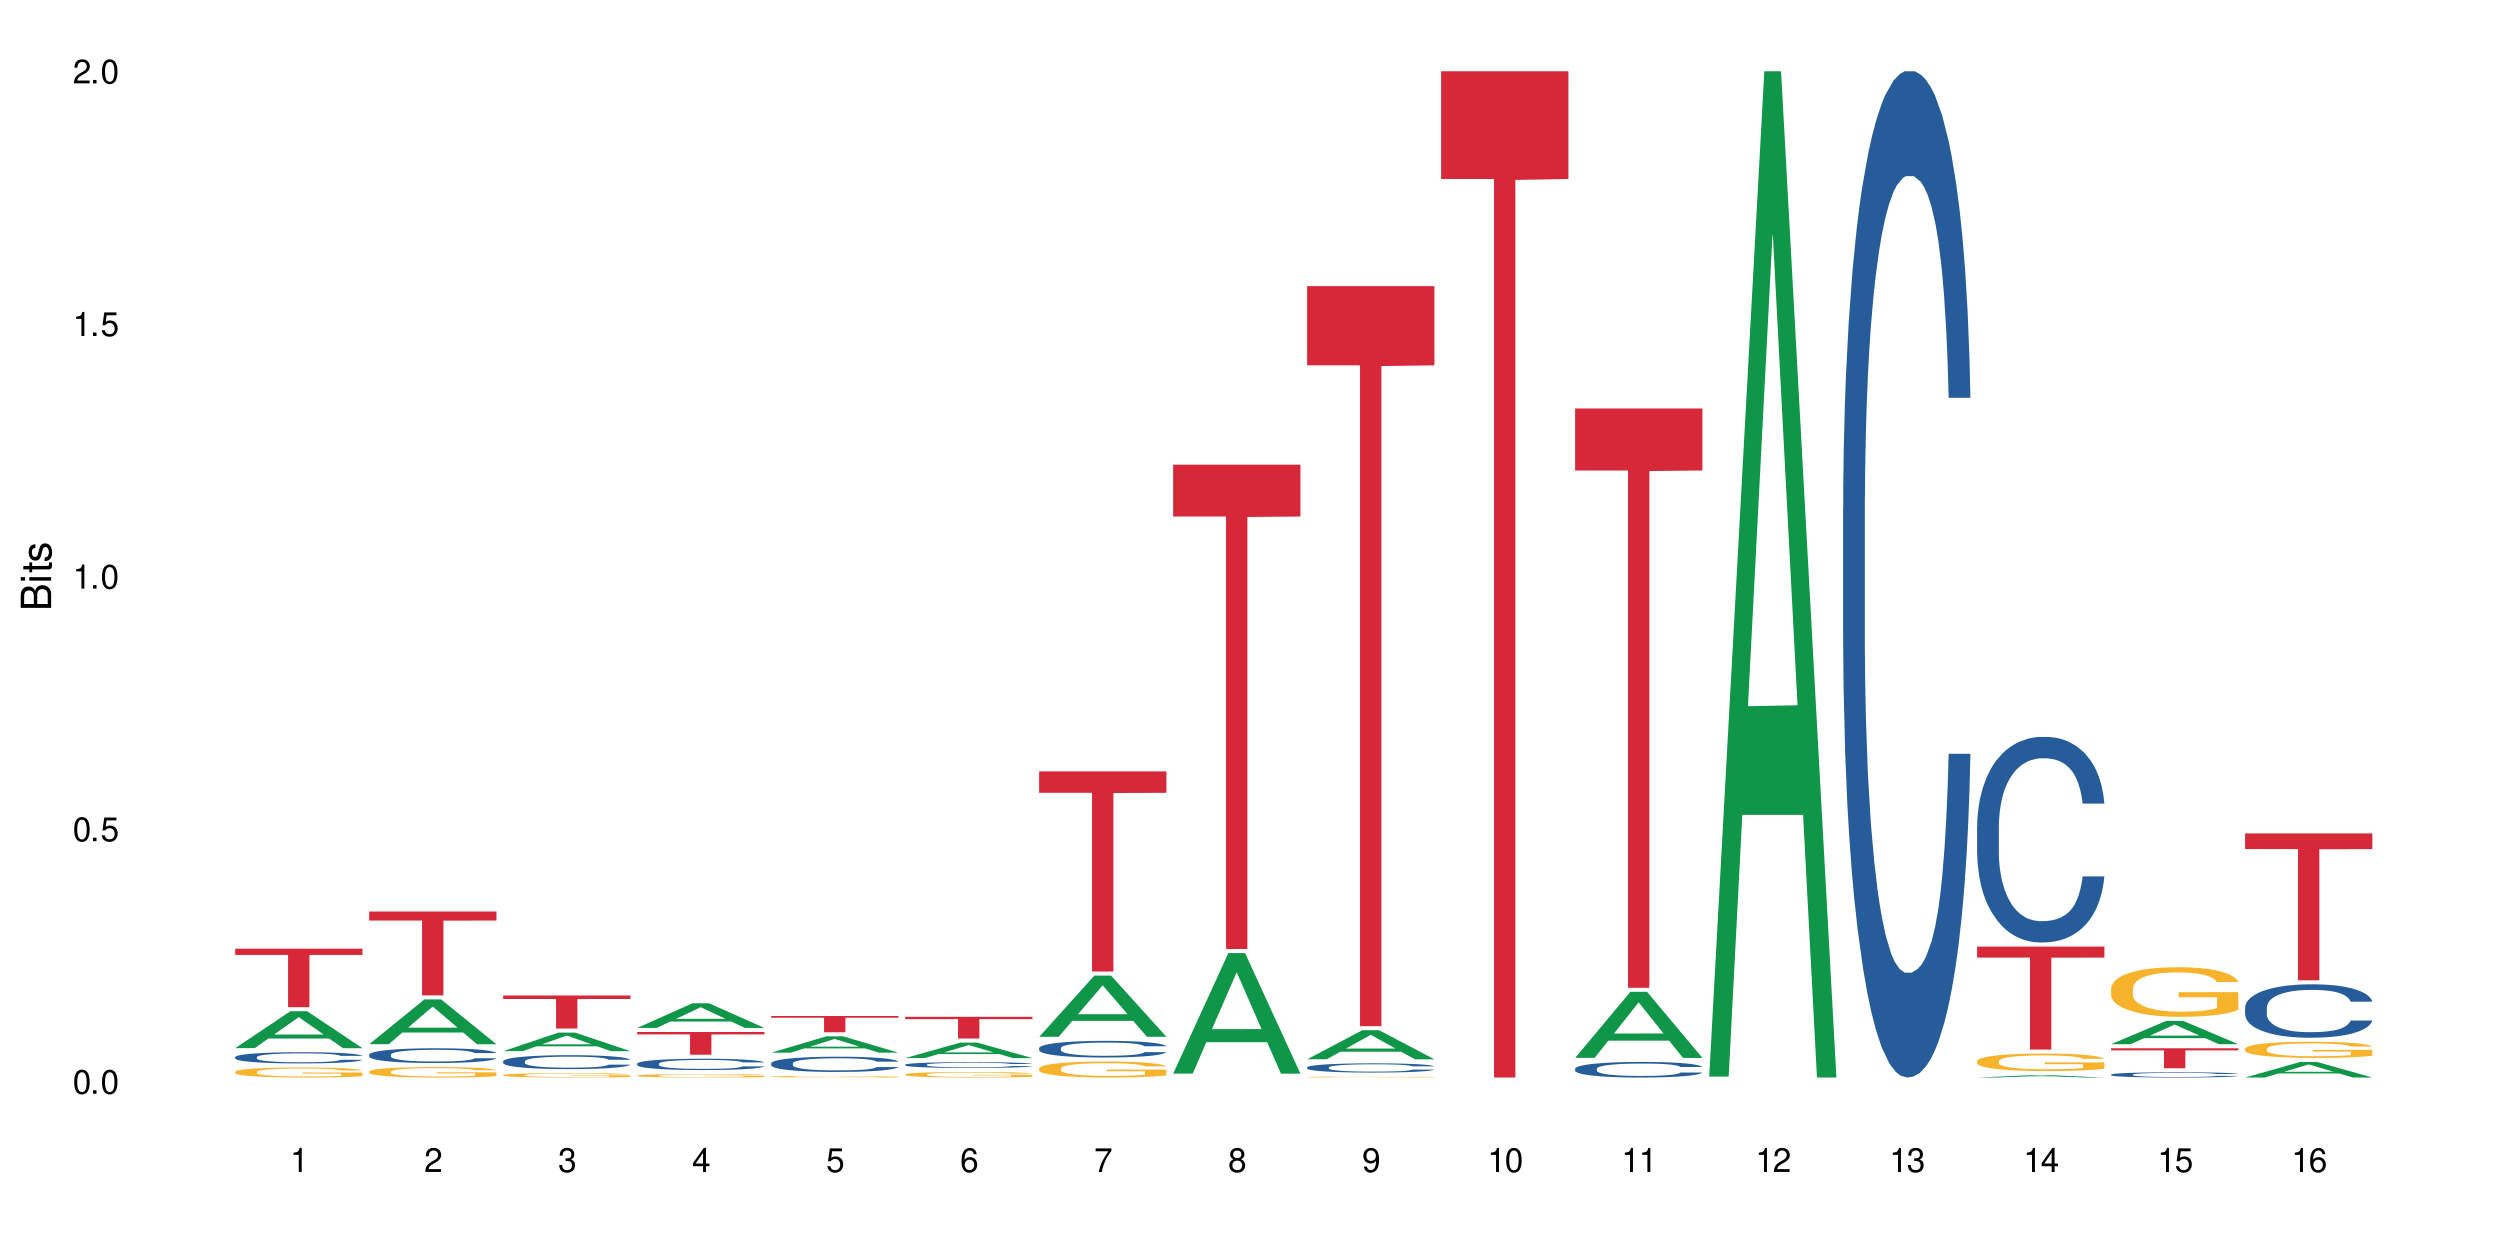 <?xml version="1.0" encoding="UTF-8"?>
<svg xmlns="http://www.w3.org/2000/svg" xmlns:xlink="http://www.w3.org/1999/xlink" width="720" height="360" viewBox="0 0 720 360">
<defs>
<g>
<g id="glyph-0-0">
</g>
<g id="glyph-0-1">
<path d="M 2.641 -6.938 C 2 -6.938 1.422 -6.656 1.078 -6.172 C 0.641 -5.562 0.406 -4.641 0.406 -3.359 C 0.406 -1.016 1.188 0.219 2.641 0.219 C 4.078 0.219 4.859 -1.016 4.859 -3.297 C 4.859 -4.641 4.656 -5.547 4.203 -6.172 C 3.844 -6.656 3.281 -6.938 2.641 -6.938 Z M 2.641 -6.188 C 3.547 -6.188 4 -5.25 4 -3.375 C 4 -1.406 3.562 -0.484 2.625 -0.484 C 1.734 -0.484 1.281 -1.438 1.281 -3.344 C 1.281 -5.25 1.734 -6.188 2.641 -6.188 Z M 2.641 -6.188 "/>
</g>
<g id="glyph-0-2">
<path d="M 1.828 -1 L 0.828 -1 L 0.828 0 L 1.828 0 Z M 1.828 -1 "/>
</g>
<g id="glyph-0-3">
<path d="M 4.562 -6.797 L 1.062 -6.797 L 0.547 -3.094 L 1.328 -3.094 C 1.719 -3.562 2.047 -3.734 2.578 -3.734 C 3.484 -3.734 4.062 -3.109 4.062 -2.094 C 4.062 -1.125 3.484 -0.531 2.578 -0.531 C 1.828 -0.531 1.375 -0.906 1.188 -1.672 L 0.328 -1.672 C 0.453 -1.109 0.547 -0.844 0.75 -0.594 C 1.125 -0.078 1.828 0.219 2.594 0.219 C 3.969 0.219 4.922 -0.781 4.922 -2.219 C 4.922 -3.562 4.031 -4.484 2.719 -4.484 C 2.25 -4.484 1.859 -4.359 1.469 -4.062 L 1.734 -5.969 L 4.562 -5.969 Z M 4.562 -6.797 "/>
</g>
<g id="glyph-0-4">
<path d="M 2.484 -4.938 L 2.484 0 L 3.328 0 L 3.328 -6.938 L 2.766 -6.938 C 2.469 -5.875 2.281 -5.734 0.984 -5.562 L 0.984 -4.938 Z M 2.484 -4.938 "/>
</g>
<g id="glyph-0-5">
<path d="M 4.859 -0.828 L 1.281 -0.828 C 1.359 -1.406 1.672 -1.781 2.5 -2.281 L 3.469 -2.828 C 4.406 -3.344 4.906 -4.062 4.906 -4.906 C 4.906 -5.484 4.672 -6.031 4.266 -6.406 C 3.859 -6.766 3.375 -6.938 2.719 -6.938 C 1.859 -6.938 1.219 -6.625 0.844 -6.031 C 0.609 -5.672 0.5 -5.234 0.484 -4.531 L 1.328 -4.531 C 1.359 -5.016 1.406 -5.281 1.531 -5.516 C 1.75 -5.938 2.188 -6.203 2.703 -6.203 C 3.469 -6.203 4.031 -5.641 4.031 -4.891 C 4.031 -4.344 3.719 -3.859 3.125 -3.516 L 2.234 -3 C 0.812 -2.172 0.406 -1.531 0.328 -0.016 L 4.859 -0.016 Z M 4.859 -0.828 "/>
</g>
<g id="glyph-0-6">
<path d="M 2.125 -3.188 L 2.578 -3.188 C 3.5 -3.188 3.984 -2.766 3.984 -1.922 C 3.984 -1.062 3.469 -0.531 2.594 -0.531 C 1.656 -0.531 1.203 -1 1.156 -2.016 L 0.312 -2.016 C 0.344 -1.453 0.438 -1.094 0.609 -0.781 C 0.953 -0.109 1.625 0.219 2.547 0.219 C 3.953 0.219 4.859 -0.625 4.859 -1.938 C 4.859 -2.828 4.516 -3.297 3.703 -3.594 C 4.344 -3.844 4.656 -4.328 4.656 -5.031 C 4.656 -6.219 3.875 -6.938 2.578 -6.938 C 1.203 -6.938 0.484 -6.172 0.453 -4.703 L 1.297 -4.703 C 1.312 -5.125 1.344 -5.359 1.453 -5.578 C 1.641 -5.969 2.062 -6.203 2.594 -6.203 C 3.344 -6.203 3.797 -5.75 3.797 -5 C 3.797 -4.516 3.609 -4.219 3.25 -4.047 C 3.016 -3.953 2.703 -3.922 2.125 -3.906 Z M 2.125 -3.188 "/>
</g>
<g id="glyph-0-7">
<path d="M 3.141 -1.672 L 3.141 0 L 3.984 0 L 3.984 -1.672 L 4.984 -1.672 L 4.984 -2.438 L 3.984 -2.438 L 3.984 -6.938 L 3.359 -6.938 L 0.266 -2.578 L 0.266 -1.672 Z M 3.141 -2.438 L 1 -2.438 L 3.141 -5.5 Z M 3.141 -2.438 "/>
</g>
<g id="glyph-0-8">
<path d="M 4.781 -5.125 C 4.609 -6.266 3.891 -6.938 2.844 -6.938 C 2.094 -6.938 1.422 -6.578 1.031 -5.953 C 0.594 -5.266 0.406 -4.422 0.406 -3.172 C 0.406 -2 0.578 -1.25 0.984 -0.641 C 1.359 -0.078 1.953 0.219 2.703 0.219 C 3.984 0.219 4.922 -0.75 4.922 -2.094 C 4.922 -3.375 4.062 -4.281 2.844 -4.281 C 2.172 -4.281 1.641 -4.031 1.281 -3.516 C 1.281 -5.234 1.828 -6.188 2.797 -6.188 C 3.391 -6.188 3.797 -5.797 3.938 -5.125 Z M 2.734 -3.531 C 3.547 -3.531 4.062 -2.953 4.062 -2.031 C 4.062 -1.156 3.484 -0.531 2.703 -0.531 C 1.922 -0.531 1.328 -1.188 1.328 -2.078 C 1.328 -2.938 1.906 -3.531 2.734 -3.531 Z M 2.734 -3.531 "/>
</g>
<g id="glyph-0-9">
<path d="M 4.984 -6.797 L 0.438 -6.797 L 0.438 -5.969 L 4.109 -5.969 C 2.5 -3.656 1.828 -2.234 1.328 0 L 2.219 0 C 2.594 -2.172 3.453 -4.047 4.984 -6.094 Z M 4.984 -6.797 "/>
</g>
<g id="glyph-0-10">
<path d="M 3.75 -3.656 C 4.469 -4.094 4.688 -4.438 4.688 -5.078 C 4.688 -6.172 3.844 -6.938 2.641 -6.938 C 1.438 -6.938 0.594 -6.172 0.594 -5.094 C 0.594 -4.438 0.812 -4.094 1.516 -3.656 C 0.734 -3.266 0.359 -2.703 0.359 -1.922 C 0.359 -0.656 1.281 0.219 2.641 0.219 C 3.984 0.219 4.922 -0.656 4.922 -1.922 C 4.922 -2.703 4.531 -3.266 3.75 -3.656 Z M 2.641 -6.188 C 3.359 -6.188 3.812 -5.75 3.812 -5.062 C 3.812 -4.406 3.344 -3.984 2.641 -3.984 C 1.922 -3.984 1.453 -4.406 1.453 -5.078 C 1.453 -5.75 1.922 -6.188 2.641 -6.188 Z M 2.641 -3.266 C 3.484 -3.266 4.062 -2.719 4.062 -1.906 C 4.062 -1.078 3.484 -0.531 2.625 -0.531 C 1.797 -0.531 1.219 -1.094 1.219 -1.906 C 1.219 -2.719 1.781 -3.266 2.641 -3.266 Z M 2.641 -3.266 "/>
</g>
<g id="glyph-0-11">
<path d="M 0.516 -1.578 C 0.672 -0.453 1.406 0.219 2.438 0.219 C 3.188 0.219 3.859 -0.141 4.266 -0.766 C 4.688 -1.453 4.891 -2.297 4.891 -3.547 C 4.891 -4.719 4.703 -5.453 4.312 -6.078 C 3.938 -6.641 3.344 -6.938 2.594 -6.938 C 1.297 -6.938 0.359 -5.969 0.359 -4.625 C 0.359 -3.344 1.234 -2.453 2.453 -2.453 C 3.094 -2.453 3.578 -2.672 4.016 -3.203 C 4 -1.484 3.469 -0.531 2.5 -0.531 C 1.906 -0.531 1.484 -0.906 1.359 -1.578 Z M 2.578 -6.203 C 3.375 -6.203 3.969 -5.531 3.969 -4.641 C 3.969 -3.797 3.391 -3.188 2.547 -3.188 C 1.734 -3.188 1.234 -3.766 1.234 -4.688 C 1.234 -5.562 1.797 -6.203 2.578 -6.203 Z M 2.578 -6.203 "/>
</g>
<g id="glyph-1-0">
</g>
<g id="glyph-1-1">
<path d="M 0 -0.953 L 0 -4.891 C 0 -5.719 -0.234 -6.344 -0.734 -6.797 C -1.188 -7.234 -1.812 -7.469 -2.5 -7.469 C -3.547 -7.469 -4.188 -7 -4.625 -5.875 C -4.984 -6.688 -5.625 -7.094 -6.531 -7.094 C -7.172 -7.094 -7.734 -6.859 -8.141 -6.391 C -8.562 -5.922 -8.75 -5.344 -8.75 -4.5 L -8.75 -0.953 Z M -4.984 -2.062 L -7.766 -2.062 L -7.766 -4.219 C -7.766 -4.844 -7.688 -5.203 -7.453 -5.5 C -7.219 -5.812 -6.859 -5.969 -6.375 -5.969 C -5.891 -5.969 -5.531 -5.812 -5.297 -5.5 C -5.062 -5.203 -4.984 -4.844 -4.984 -4.219 Z M -0.984 -2.062 L -4 -2.062 L -4 -4.781 C -4 -5.766 -3.438 -6.359 -2.484 -6.359 C -1.547 -6.359 -0.984 -5.766 -0.984 -4.781 Z M -0.984 -2.062 "/>
</g>
<g id="glyph-1-2">
<path d="M -6.281 -1.797 L -6.281 -0.797 L 0 -0.797 L 0 -1.797 Z M -8.75 -1.797 L -8.75 -0.797 L -7.484 -0.797 L -7.484 -1.797 Z M -8.75 -1.797 "/>
</g>
<g id="glyph-1-3">
<path d="M -6.281 -3.047 L -6.281 -2.016 L -8.016 -2.016 L -8.016 -1.016 L -6.281 -1.016 L -6.281 -0.172 L -5.469 -0.172 L -5.469 -1.016 L -0.719 -1.016 C -0.078 -1.016 0.281 -1.453 0.281 -2.234 C 0.281 -2.5 0.25 -2.719 0.188 -3.047 L -0.641 -3.047 C -0.609 -2.906 -0.594 -2.766 -0.594 -2.562 C -0.594 -2.141 -0.719 -2.016 -1.156 -2.016 L -5.469 -2.016 L -5.469 -3.047 Z M -6.281 -3.047 "/>
</g>
<g id="glyph-1-4">
<path d="M -4.531 -5.25 C -5.766 -5.25 -6.469 -4.422 -6.469 -2.969 C -6.469 -1.516 -5.719 -0.562 -4.547 -0.562 C -3.562 -0.562 -3.094 -1.062 -2.734 -2.562 L -2.516 -3.484 C -2.344 -4.188 -2.094 -4.469 -1.641 -4.469 C -1.047 -4.469 -0.641 -3.875 -0.641 -3 C -0.641 -2.453 -0.797 -2 -1.062 -1.75 C -1.25 -1.594 -1.422 -1.531 -1.875 -1.469 L -1.875 -0.406 C -0.422 -0.453 0.281 -1.266 0.281 -2.922 C 0.281 -4.5 -0.5 -5.516 -1.719 -5.516 C -2.656 -5.516 -3.172 -4.984 -3.469 -3.734 L -3.703 -2.766 C -3.891 -1.953 -4.156 -1.609 -4.594 -1.609 C -5.188 -1.609 -5.547 -2.125 -5.547 -2.938 C -5.547 -3.75 -5.203 -4.172 -4.531 -4.203 Z M -4.531 -5.25 "/>
</g>
</g>
</defs>
<rect x="-72" y="-36" width="864" height="432" fill="rgb(100%, 100%, 100%)" fill-opacity="1"/>
<path fill-rule="nonzero" fill="rgb(6.275%, 58.824%, 28.235%)" fill-opacity="1" d="M 67.73 301.867 L 67.77 301.855 L 83.633 291.234 L 88.449 291.234 L 104.391 301.879 L 98.789 301.879 L 94.797 299.102 L 77.289 299.102 L 73.371 301.867 L 67.73 301.867 L 78.973 297.949 L 93.191 297.941 L 86.102 292.977 L 86.023 292.965 L 85.945 292.996 L 78.934 297.941 L 78.973 297.949 Z M 67.73 301.867 "/>
<path fill-rule="nonzero" fill="rgb(14.51%, 36.078%, 60%)" fill-opacity="1" d="M 67.73 304.445 L 67.777 304.441 L 67.777 304.371 L 67.91 304.258 L 68.223 304.117 L 68.535 304.02 L 69.34 303.844 L 70.457 303.676 L 71.621 303.547 L 72.469 303.473 L 73.23 303.414 L 74.973 303.305 L 76.09 303.246 L 77.297 303.199 L 78.773 303.148 L 79.848 303.117 L 82.262 303.07 L 84.051 303.051 L 85.434 303.043 L 88.43 303.043 L 90.219 303.055 L 91.516 303.066 L 92.945 303.09 L 94.152 303.117 L 96.254 303.184 L 98.133 303.266 L 98.98 303.312 L 100.324 303.402 L 101.352 303.492 L 102.066 303.57 L 102.871 303.676 L 103.586 303.809 L 104.125 303.961 L 104.391 304.086 L 98.133 304.086 L 97.82 303.969 L 97.461 303.879 L 96.793 303.758 L 96.121 303.672 L 95.184 303.586 L 94.332 303.531 L 93.172 303.473 L 92.141 303.438 L 91.07 303.414 L 90.039 303.395 L 88.074 303.379 L 85.793 303.379 L 84.945 303.383 L 83.199 303.406 L 82.262 303.426 L 80.918 303.469 L 79.98 303.508 L 78.863 303.566 L 78.102 303.617 L 77.164 303.691 L 76.492 303.762 L 75.734 303.855 L 75.285 303.93 L 74.883 304.012 L 74.527 304.109 L 74.258 304.215 L 74.078 304.324 L 73.988 304.43 L 73.988 304.887 L 74.078 304.992 L 74.305 305.117 L 74.883 305.297 L 75.734 305.453 L 76.719 305.574 L 77.656 305.664 L 78.191 305.703 L 78.906 305.75 L 80.027 305.812 L 81.637 305.871 L 82.574 305.895 L 84.004 305.918 L 85.48 305.93 L 87.449 305.93 L 89.191 305.918 L 90.352 305.902 L 91.559 305.879 L 93.215 305.828 L 94.242 305.781 L 95.137 305.727 L 95.809 305.668 L 96.254 305.621 L 96.926 305.531 L 97.461 305.43 L 97.863 305.328 L 98.133 305.227 L 104.391 305.227 L 104.125 305.344 L 103.723 305.461 L 103.32 305.547 L 102.691 305.648 L 101.977 305.738 L 100.949 305.844 L 100.102 305.91 L 98.98 305.984 L 97.953 306.039 L 96.836 306.09 L 95.184 306.148 L 94.109 306.18 L 92.945 306.207 L 91.559 306.23 L 89.816 306.25 L 87.938 306.262 L 86.195 306.266 L 84.316 306.258 L 82.934 306.246 L 81.098 306.219 L 78.82 306.168 L 77.164 306.109 L 75.867 306.055 L 74.75 305.996 L 73.5 305.918 L 71.891 305.789 L 70.906 305.688 L 70.234 305.605 L 69.473 305.488 L 68.938 305.387 L 68.312 305.223 L 67.863 305.012 L 67.73 304.852 Z M 67.73 304.445 "/>
<path fill-rule="nonzero" fill="rgb(96.863%, 70.196%, 16.863%)" fill-opacity="1" d="M 67.73 308.672 L 67.777 308.668 L 67.777 308.617 L 67.953 308.496 L 68.402 308.332 L 68.984 308.199 L 69.609 308.09 L 70.012 308.035 L 70.684 307.957 L 71.262 307.898 L 72.738 307.777 L 74.617 307.668 L 75.645 307.621 L 76.809 307.574 L 78.461 307.523 L 79.223 307.504 L 81.547 307.461 L 84.184 307.438 L 87.09 307.43 L 88.43 307.43 L 90.266 307.441 L 92.77 307.473 L 94.199 307.496 L 95.316 307.523 L 96.477 307.559 L 97.91 307.609 L 99.25 307.676 L 100.324 307.738 L 101.395 307.816 L 102.289 307.902 L 103.051 307.996 L 103.723 308.105 L 104.125 308.199 L 104.391 308.293 L 98.176 308.293 L 97.82 308.199 L 97.418 308.129 L 96.746 308.039 L 96.074 307.977 L 95.406 307.926 L 94.152 307.859 L 93.082 307.816 L 91.738 307.777 L 90.441 307.754 L 88.969 307.738 L 88.074 307.734 L 85.703 307.734 L 83.559 307.75 L 82.305 307.773 L 81.41 307.793 L 80.16 307.836 L 79.398 307.867 L 78.953 307.887 L 77.613 307.969 L 76.719 308.043 L 76.227 308.094 L 75.602 308.172 L 75.152 308.246 L 74.66 308.352 L 74.391 308.43 L 74.035 308.609 L 73.988 309.09 L 74.125 309.188 L 74.391 309.297 L 74.75 309.395 L 75.285 309.496 L 75.824 309.57 L 76.762 309.676 L 77.566 309.742 L 78.191 309.789 L 79.398 309.859 L 79.891 309.883 L 81.055 309.934 L 82.262 309.969 L 83.738 310 L 84.855 310.016 L 86.641 310.031 L 88.922 310.031 L 91.605 310.016 L 93.305 309.992 L 94.465 309.973 L 95.227 309.953 L 96.164 309.926 L 96.836 309.898 L 97.461 309.867 L 98.223 309.824 L 98.223 309.188 L 87.18 309.188 L 87.18 308.891 L 104.348 308.887 L 104.391 309.926 L 103.453 309.996 L 102.289 310.066 L 101.172 310.117 L 100.012 310.164 L 98.355 310.215 L 97.016 310.246 L 94.957 310.281 L 93.082 310.305 L 91.113 310.32 L 89.371 310.328 L 87.312 310.332 L 85.48 310.328 L 83.512 310.312 L 81.949 310.289 L 80.516 310.262 L 79.086 310.23 L 77.297 310.172 L 76.137 310.129 L 74.93 310.074 L 73.723 310.008 L 72.648 309.934 L 71.934 309.879 L 71.219 309.816 L 70.457 309.734 L 69.742 309.645 L 69.207 309.562 L 68.715 309.469 L 68.355 309.383 L 68 309.262 L 67.82 309.168 L 67.73 309.086 Z M 67.73 308.672 "/>
<path fill-rule="nonzero" fill="rgb(83.922%, 15.686%, 22.353%)" fill-opacity="1" d="M 67.73 273.211 L 104.391 273.211 L 104.391 275.016 L 89.113 275.031 L 89.113 290.07 L 82.965 290.07 L 82.965 275.047 L 82.875 275.016 L 67.73 275.016 Z M 67.73 273.211 "/>
<path fill-rule="nonzero" fill="rgb(6.275%, 58.824%, 28.235%)" fill-opacity="1" d="M 106.32 300.73 L 106.359 300.719 L 122.223 287.832 L 127.039 287.832 L 142.98 300.742 L 137.383 300.742 L 133.387 297.371 L 115.879 297.371 L 111.961 300.73 L 106.32 300.73 L 117.562 295.977 L 131.781 295.965 L 124.691 289.941 L 124.613 289.93 L 124.535 289.965 L 117.523 295.965 L 117.562 295.977 Z M 106.32 300.73 "/>
<path fill-rule="nonzero" fill="rgb(14.51%, 36.078%, 60%)" fill-opacity="1" d="M 106.32 303.754 L 106.367 303.75 L 106.367 303.656 L 106.5 303.508 L 106.812 303.324 L 107.125 303.195 L 107.93 302.965 L 109.047 302.746 L 110.211 302.574 L 111.059 302.473 L 111.82 302.395 L 113.562 302.254 L 114.684 302.18 L 115.891 302.113 L 117.363 302.047 L 118.438 302.008 L 120.852 301.945 L 122.641 301.918 L 124.027 301.906 L 127.02 301.906 L 128.809 301.922 L 130.105 301.941 L 131.535 301.973 L 132.742 302.008 L 134.844 302.094 L 136.723 302.203 L 137.574 302.266 L 138.914 302.383 L 139.941 302.5 L 140.656 302.602 L 141.461 302.746 L 142.176 302.918 L 142.715 303.117 L 142.98 303.285 L 136.723 303.285 L 136.41 303.129 L 136.051 303.008 L 135.383 302.852 L 134.711 302.738 L 133.773 302.625 L 132.922 302.551 L 131.762 302.477 L 130.73 302.43 L 129.66 302.395 L 128.629 302.371 L 126.664 302.348 L 124.383 302.348 L 123.535 302.355 L 121.789 302.387 L 120.852 302.414 L 119.512 302.469 L 118.57 302.52 L 117.453 302.598 L 116.695 302.664 L 115.754 302.766 L 115.086 302.855 L 114.324 302.98 L 113.879 303.078 L 113.473 303.188 L 113.117 303.316 L 112.848 303.449 L 112.668 303.594 L 112.582 303.734 L 112.582 304.336 L 112.668 304.477 L 112.895 304.637 L 113.473 304.875 L 114.324 305.078 L 115.309 305.242 L 116.246 305.359 L 116.781 305.414 L 117.5 305.477 L 118.617 305.555 L 120.227 305.629 L 121.164 305.66 L 122.594 305.691 L 124.07 305.707 L 126.039 305.707 L 127.781 305.691 L 128.945 305.672 L 130.152 305.641 L 131.805 305.574 L 132.832 305.516 L 133.727 305.441 L 134.398 305.367 L 134.844 305.305 L 135.516 305.184 L 136.051 305.051 L 136.453 304.918 L 136.723 304.785 L 142.98 304.785 L 142.715 304.941 L 142.312 305.09 L 141.91 305.203 L 141.281 305.34 L 140.566 305.461 L 139.539 305.594 L 138.691 305.684 L 137.574 305.781 L 136.543 305.855 L 135.426 305.922 L 133.773 306 L 132.699 306.039 L 131.535 306.074 L 130.152 306.105 L 128.406 306.129 L 126.531 306.145 L 124.785 306.148 L 122.906 306.141 L 121.523 306.125 L 119.688 306.094 L 117.41 306.023 L 115.754 305.949 L 114.457 305.875 L 113.34 305.797 L 112.09 305.691 L 110.48 305.523 L 109.496 305.391 L 108.824 305.281 L 108.066 305.129 L 107.527 304.996 L 106.902 304.777 L 106.457 304.5 L 106.32 304.289 Z M 106.32 303.754 "/>
<path fill-rule="nonzero" fill="rgb(96.863%, 70.196%, 16.863%)" fill-opacity="1" d="M 106.32 308.605 L 106.367 308.605 L 106.367 308.551 L 106.543 308.426 L 106.992 308.254 L 107.574 308.113 L 108.199 308.004 L 108.602 307.945 L 109.273 307.863 L 109.852 307.801 L 111.328 307.68 L 113.207 307.562 L 114.234 307.512 L 115.398 307.465 L 117.051 307.414 L 117.812 307.395 L 120.137 307.352 L 122.773 307.32 L 125.68 307.312 L 127.02 307.316 L 128.855 307.328 L 131.359 307.359 L 132.789 307.387 L 133.906 307.414 L 135.07 307.449 L 136.5 307.504 L 137.84 307.57 L 138.914 307.637 L 139.988 307.719 L 140.879 307.809 L 141.641 307.902 L 142.312 308.02 L 142.715 308.117 L 142.98 308.211 L 136.77 308.211 L 136.41 308.117 L 136.008 308.043 L 135.336 307.949 L 134.668 307.883 L 133.996 307.832 L 132.742 307.762 L 131.672 307.715 L 130.328 307.68 L 129.031 307.652 L 127.559 307.637 L 126.664 307.633 L 124.293 307.633 L 122.148 307.648 L 120.895 307.672 L 120.004 307.695 L 118.75 307.734 L 117.988 307.77 L 117.543 307.789 L 116.203 307.875 L 115.309 307.953 L 114.816 308.004 L 114.191 308.09 L 113.742 308.164 L 113.25 308.273 L 112.984 308.355 L 112.625 308.543 L 112.582 309.039 L 112.715 309.145 L 112.984 309.258 L 113.34 309.355 L 113.879 309.461 L 114.414 309.543 L 115.352 309.648 L 116.156 309.719 L 116.781 309.766 L 117.988 309.84 L 118.48 309.867 L 119.645 309.918 L 120.852 309.953 L 122.328 309.988 L 123.445 310.004 L 125.234 310.02 L 127.512 310.02 L 130.195 310 L 131.895 309.98 L 133.059 309.957 L 133.816 309.938 L 134.754 309.906 L 135.426 309.879 L 136.051 309.852 L 136.812 309.805 L 136.812 309.145 L 125.77 309.141 L 125.77 308.832 L 142.938 308.832 L 142.98 309.906 L 142.043 309.98 L 140.879 310.055 L 139.762 310.109 L 138.602 310.156 L 136.945 310.207 L 135.605 310.242 L 133.547 310.281 L 131.672 310.305 L 129.703 310.32 L 127.961 310.328 L 125.902 310.332 L 124.07 310.328 L 122.102 310.309 L 120.539 310.289 L 119.109 310.262 L 117.676 310.227 L 115.891 310.168 L 114.727 310.121 L 113.52 310.062 L 112.312 309.992 L 111.238 309.918 L 110.523 309.859 L 109.809 309.793 L 109.047 309.711 L 108.332 309.617 L 107.797 309.531 L 107.305 309.438 L 106.945 309.344 L 106.59 309.223 L 106.41 309.121 L 106.32 309.035 Z M 106.32 308.605 "/>
<path fill-rule="nonzero" fill="rgb(83.922%, 15.686%, 22.353%)" fill-opacity="1" d="M 106.32 262.531 L 142.98 262.531 L 142.98 265.113 L 127.703 265.137 L 127.703 286.668 L 121.555 286.668 L 121.555 265.16 L 121.465 265.113 L 106.32 265.113 Z M 106.32 262.531 "/>
<path fill-rule="nonzero" fill="rgb(6.275%, 58.824%, 28.235%)" fill-opacity="1" d="M 144.91 302.73 L 144.949 302.727 L 160.812 297.391 L 165.633 297.391 L 181.574 302.738 L 175.973 302.738 L 171.977 301.34 L 154.469 301.34 L 150.551 302.73 L 144.91 302.73 L 156.152 300.762 L 170.371 300.758 L 163.281 298.262 L 163.203 298.258 L 163.125 298.273 L 156.113 300.758 L 156.152 300.762 Z M 144.91 302.73 "/>
<path fill-rule="nonzero" fill="rgb(14.51%, 36.078%, 60%)" fill-opacity="1" d="M 144.91 305.641 L 144.957 305.637 L 144.957 305.551 L 145.09 305.41 L 145.402 305.234 L 145.715 305.117 L 146.52 304.898 L 147.641 304.691 L 148.801 304.531 L 149.652 304.434 L 150.41 304.363 L 152.156 304.227 L 153.273 304.156 L 154.48 304.094 L 155.953 304.031 L 157.027 303.996 L 159.441 303.938 L 161.23 303.91 L 162.617 303.898 L 165.613 303.898 L 167.398 303.914 L 168.695 303.934 L 170.129 303.961 L 171.336 303.996 L 173.434 304.074 L 175.312 304.18 L 176.164 304.238 L 177.504 304.352 L 178.531 304.461 L 179.246 304.555 L 180.051 304.691 L 180.77 304.855 L 181.305 305.043 L 181.574 305.199 L 175.312 305.199 L 175 305.055 L 174.645 304.941 L 173.973 304.789 L 173.301 304.684 L 172.363 304.578 L 171.512 304.508 L 170.352 304.438 L 169.324 304.395 L 168.25 304.363 L 167.223 304.34 L 165.254 304.316 L 162.973 304.316 L 162.125 304.324 L 160.379 304.355 L 159.441 304.379 L 158.102 304.43 L 157.16 304.48 L 156.043 304.551 L 155.285 304.613 L 154.344 304.711 L 153.676 304.793 L 152.914 304.914 L 152.469 305.004 L 152.066 305.109 L 151.707 305.23 L 151.438 305.355 L 151.262 305.492 L 151.172 305.625 L 151.172 306.191 L 151.262 306.324 L 151.484 306.477 L 152.066 306.699 L 152.914 306.895 L 153.898 307.047 L 154.836 307.156 L 155.375 307.207 L 156.09 307.266 L 157.207 307.34 L 158.816 307.414 L 159.754 307.441 L 161.184 307.473 L 162.66 307.488 L 164.629 307.488 L 166.371 307.473 L 167.535 307.453 L 168.742 307.426 L 170.395 307.363 L 171.422 307.305 L 172.316 307.234 L 172.988 307.164 L 173.434 307.105 L 174.105 306.992 L 174.645 306.867 L 175.047 306.738 L 175.312 306.617 L 181.574 306.617 L 181.305 306.762 L 180.902 306.906 L 180.5 307.012 L 179.875 307.141 L 179.156 307.254 L 178.129 307.379 L 177.281 307.465 L 176.164 307.555 L 175.133 307.625 L 174.016 307.688 L 172.363 307.762 L 171.289 307.797 L 170.129 307.832 L 168.742 307.859 L 166.996 307.887 L 165.121 307.898 L 163.375 307.902 L 161.5 307.898 L 160.113 307.883 L 158.281 307.848 L 156 307.781 L 154.344 307.715 L 153.047 307.645 L 151.93 307.57 L 150.68 307.473 L 149.07 307.312 L 148.086 307.188 L 147.414 307.086 L 146.656 306.941 L 146.117 306.812 L 145.492 306.609 L 145.047 306.348 L 144.91 306.148 Z M 144.91 305.641 "/>
<path fill-rule="nonzero" fill="rgb(96.863%, 70.196%, 16.863%)" fill-opacity="1" d="M 144.91 309.609 L 144.957 309.609 L 144.957 309.586 L 145.137 309.531 L 145.582 309.461 L 146.164 309.402 L 146.789 309.355 L 147.191 309.332 L 147.863 309.297 L 148.445 309.273 L 149.918 309.219 L 151.797 309.172 L 152.824 309.152 L 153.988 309.133 L 155.641 309.109 L 156.402 309.102 L 158.727 309.082 L 161.363 309.07 L 164.27 309.066 L 165.613 309.07 L 167.445 309.074 L 169.949 309.086 L 171.379 309.098 L 172.496 309.109 L 173.66 309.125 L 175.09 309.148 L 176.43 309.176 L 177.504 309.203 L 178.578 309.238 L 179.473 309.273 L 180.23 309.316 L 180.902 309.363 L 181.305 309.402 L 181.574 309.445 L 175.359 309.445 L 175 309.402 L 174.598 309.371 L 173.926 309.336 L 173.258 309.309 L 172.586 309.285 L 171.336 309.254 L 170.262 309.234 L 168.922 309.219 L 167.625 309.211 L 166.148 309.203 L 165.254 309.199 L 162.883 309.199 L 160.738 309.207 L 159.488 309.219 L 158.594 309.227 L 157.34 309.246 L 156.582 309.258 L 156.133 309.266 L 154.793 309.305 L 153.898 309.336 L 153.406 309.359 L 152.781 309.391 L 152.332 309.422 L 151.84 309.469 L 151.574 309.504 L 151.215 309.582 L 151.172 309.789 L 151.305 309.836 L 151.574 309.883 L 151.93 309.922 L 152.469 309.969 L 153.004 310 L 153.941 310.047 L 154.746 310.074 L 155.375 310.094 L 156.582 310.125 L 157.07 310.137 L 158.234 310.156 L 159.441 310.176 L 160.918 310.188 L 162.035 310.195 L 163.824 310.199 L 166.102 310.199 L 168.785 310.195 L 170.484 310.184 L 171.648 310.176 L 172.406 310.168 L 173.348 310.156 L 174.016 310.145 L 174.645 310.129 L 175.402 310.109 L 175.402 309.836 L 164.359 309.832 L 164.359 309.703 L 181.527 309.703 L 181.574 310.156 L 180.633 310.188 L 179.473 310.215 L 178.352 310.238 L 177.191 310.258 L 175.535 310.281 L 174.195 310.293 L 172.141 310.309 L 170.262 310.32 L 168.293 310.328 L 166.551 310.332 L 162.66 310.332 L 160.695 310.324 L 159.129 310.312 L 157.699 310.301 L 156.266 310.289 L 154.48 310.262 L 153.316 310.242 L 152.109 310.219 L 150.902 310.191 L 149.828 310.16 L 149.113 310.137 L 148.398 310.105 L 147.641 310.074 L 146.922 310.035 L 146.387 309.996 L 145.895 309.957 L 145.539 309.918 L 145.18 309.867 L 145 309.824 L 144.91 309.789 Z M 144.91 309.609 "/>
<path fill-rule="nonzero" fill="rgb(83.922%, 15.686%, 22.353%)" fill-opacity="1" d="M 144.91 286.691 L 181.574 286.691 L 181.574 287.715 L 166.293 287.723 L 166.293 296.227 L 160.145 296.227 L 160.145 287.73 L 160.059 287.715 L 144.91 287.715 Z M 144.91 286.691 "/>
<path fill-rule="nonzero" fill="rgb(6.275%, 58.824%, 28.235%)" fill-opacity="1" d="M 183.5 296.043 L 183.543 296.035 L 199.402 288.945 L 204.223 288.945 L 220.164 296.051 L 214.562 296.051 L 210.566 294.195 L 193.059 294.195 L 189.141 296.043 L 183.5 296.043 L 194.742 293.426 L 208.961 293.422 L 201.871 290.105 L 201.793 290.098 L 201.715 290.117 L 194.703 293.422 L 194.742 293.426 Z M 183.5 296.043 "/>
<path fill-rule="nonzero" fill="rgb(14.51%, 36.078%, 60%)" fill-opacity="1" d="M 183.5 306.332 L 183.547 306.332 L 183.547 306.258 L 183.68 306.148 L 183.992 306.004 L 184.309 305.906 L 185.113 305.73 L 186.23 305.562 L 187.391 305.43 L 188.242 305.352 L 189 305.293 L 190.746 305.184 L 191.863 305.125 L 193.07 305.078 L 194.543 305.027 L 195.617 304.996 L 198.031 304.949 L 199.82 304.926 L 201.207 304.918 L 204.203 304.918 L 205.988 304.93 L 207.285 304.945 L 208.719 304.969 L 209.926 304.996 L 212.027 305.062 L 213.902 305.145 L 214.754 305.191 L 216.094 305.285 L 217.121 305.375 L 217.84 305.449 L 218.645 305.562 L 219.359 305.695 L 219.895 305.848 L 220.164 305.973 L 213.902 305.973 L 213.59 305.855 L 213.234 305.762 L 212.562 305.641 L 211.891 305.555 L 210.953 305.469 L 210.102 305.414 L 208.941 305.355 L 207.914 305.32 L 206.84 305.293 L 205.812 305.277 L 203.844 305.258 L 201.562 305.258 L 200.715 305.262 L 198.973 305.289 L 198.031 305.309 L 196.691 305.352 L 195.754 305.387 L 194.633 305.449 L 193.875 305.5 L 192.934 305.574 L 192.266 305.645 L 191.504 305.742 L 191.059 305.816 L 190.656 305.898 L 190.297 305.996 L 190.031 306.102 L 189.852 306.211 L 189.762 306.32 L 189.762 306.781 L 189.852 306.887 L 190.074 307.012 L 190.656 307.191 L 191.504 307.352 L 192.488 307.477 L 193.426 307.566 L 193.965 307.605 L 194.68 307.652 L 195.797 307.715 L 197.406 307.773 L 198.344 307.797 L 199.777 307.82 L 201.25 307.832 L 203.219 307.832 L 204.961 307.82 L 206.125 307.805 L 207.332 307.781 L 208.984 307.73 L 210.016 307.684 L 210.906 307.629 L 211.578 307.57 L 212.027 307.523 L 212.695 307.43 L 213.234 307.328 L 213.637 307.227 L 213.902 307.125 L 220.164 307.125 L 219.895 307.242 L 219.492 307.359 L 219.09 307.445 L 218.465 307.551 L 217.75 307.641 L 216.719 307.746 L 215.871 307.812 L 214.754 307.891 L 213.727 307.945 L 212.605 307.996 L 210.953 308.055 L 209.879 308.086 L 208.719 308.113 L 207.332 308.137 L 205.586 308.156 L 203.711 308.168 L 201.965 308.172 L 200.09 308.164 L 198.703 308.152 L 196.871 308.125 L 194.59 308.074 L 192.934 308.016 L 191.641 307.961 L 190.52 307.902 L 189.27 307.82 L 187.66 307.691 L 186.676 307.59 L 186.004 307.504 L 185.246 307.391 L 184.711 307.285 L 184.082 307.117 L 183.637 306.906 L 183.5 306.742 Z M 183.5 306.332 "/>
<path fill-rule="nonzero" fill="rgb(96.863%, 70.196%, 16.863%)" fill-opacity="1" d="M 183.5 309.762 L 183.547 309.762 L 183.547 309.742 L 183.727 309.703 L 184.172 309.645 L 184.754 309.598 L 185.379 309.562 L 185.781 309.543 L 186.453 309.516 L 187.035 309.496 L 188.508 309.457 L 190.387 309.418 L 191.414 309.402 L 192.578 309.387 L 194.23 309.367 L 194.992 309.363 L 197.316 309.348 L 199.953 309.336 L 204.203 309.336 L 206.035 309.34 L 208.539 309.352 L 209.969 309.359 L 211.086 309.367 L 212.25 309.379 L 213.68 309.398 L 215.02 309.418 L 216.094 309.441 L 217.168 309.469 L 218.062 309.5 L 218.82 309.531 L 219.492 309.566 L 219.895 309.602 L 220.164 309.633 L 213.949 309.633 L 213.59 309.602 L 213.188 309.574 L 212.52 309.547 L 211.848 309.523 L 211.176 309.508 L 209.926 309.484 L 208.852 309.469 L 207.512 309.457 L 206.215 309.445 L 204.738 309.441 L 201.477 309.441 L 199.328 309.445 L 198.078 309.453 L 197.184 309.461 L 195.93 309.473 L 195.172 309.484 L 194.723 309.492 L 193.383 309.52 L 192.488 309.547 L 191.996 309.562 L 191.371 309.59 L 190.922 309.617 L 190.434 309.652 L 190.164 309.68 L 189.805 309.742 L 189.762 309.906 L 189.895 309.941 L 190.164 309.977 L 190.52 310.012 L 191.059 310.043 L 191.594 310.07 L 192.531 310.105 L 193.336 310.129 L 193.965 310.145 L 195.172 310.172 L 195.664 310.18 L 196.824 310.195 L 198.031 310.207 L 199.508 310.219 L 200.625 310.223 L 202.414 310.23 L 204.695 310.23 L 207.375 310.223 L 209.074 310.215 L 210.238 310.207 L 210.996 310.203 L 211.938 310.191 L 212.605 310.184 L 213.234 310.172 L 213.992 310.156 L 213.992 309.941 L 202.949 309.938 L 202.949 309.836 L 220.117 309.836 L 220.164 310.191 L 219.223 310.215 L 218.062 310.242 L 216.945 310.258 L 215.781 310.273 L 214.129 310.293 L 212.785 310.301 L 210.73 310.316 L 208.852 310.324 L 206.883 310.328 L 205.141 310.332 L 201.25 310.332 L 199.285 310.324 L 197.719 310.316 L 196.289 310.309 L 194.859 310.297 L 193.07 310.277 L 191.906 310.262 L 190.699 310.242 L 189.492 310.219 L 188.418 310.195 L 186.988 310.156 L 186.23 310.129 L 185.516 310.098 L 184.977 310.066 L 184.484 310.035 L 184.129 310.008 L 183.77 309.965 L 183.59 309.934 L 183.5 309.906 Z M 183.5 309.762 "/>
<path fill-rule="nonzero" fill="rgb(83.922%, 15.686%, 22.353%)" fill-opacity="1" d="M 183.5 297.215 L 220.164 297.215 L 220.164 297.914 L 204.883 297.918 L 204.883 303.754 L 198.738 303.754 L 198.738 297.926 L 198.648 297.914 L 183.5 297.914 Z M 183.5 297.215 "/>
<path fill-rule="nonzero" fill="rgb(6.275%, 58.824%, 28.235%)" fill-opacity="1" d="M 222.094 303.164 L 222.133 303.16 L 237.996 298.465 L 242.812 298.465 L 258.754 303.168 L 253.152 303.168 L 249.156 301.941 L 231.648 301.941 L 227.73 303.164 L 222.094 303.164 L 233.332 301.434 L 247.551 301.43 L 240.461 299.234 L 240.383 299.23 L 240.305 299.242 L 233.293 301.43 L 233.332 301.434 Z M 222.094 303.164 "/>
<path fill-rule="nonzero" fill="rgb(14.51%, 36.078%, 60%)" fill-opacity="1" d="M 222.094 306.242 L 222.137 306.238 L 222.137 306.141 L 222.27 305.988 L 222.586 305.797 L 222.898 305.664 L 223.703 305.426 L 224.82 305.199 L 225.98 305.023 L 226.832 304.918 L 227.59 304.836 L 229.336 304.688 L 230.453 304.613 L 231.66 304.543 L 233.137 304.477 L 234.207 304.438 L 236.621 304.371 L 238.41 304.344 L 239.797 304.332 L 242.793 304.332 L 244.582 304.348 L 245.879 304.367 L 247.309 304.398 L 248.516 304.438 L 250.617 304.523 L 252.492 304.637 L 253.344 304.699 L 254.684 304.824 L 255.715 304.945 L 256.43 305.051 L 257.234 305.199 L 257.949 305.379 L 258.484 305.582 L 258.754 305.754 L 252.492 305.754 L 252.18 305.594 L 251.824 305.469 L 251.152 305.305 L 250.48 305.191 L 249.543 305.074 L 248.695 304.996 L 247.531 304.922 L 246.504 304.875 L 245.43 304.836 L 244.402 304.812 L 242.434 304.789 L 240.156 304.789 L 239.305 304.797 L 237.562 304.828 L 236.621 304.855 L 235.281 304.914 L 234.344 304.965 L 233.227 305.047 L 232.465 305.113 L 231.527 305.219 L 230.855 305.309 L 230.094 305.441 L 229.648 305.543 L 229.246 305.656 L 228.887 305.789 L 228.621 305.93 L 228.441 306.074 L 228.352 306.219 L 228.352 306.844 L 228.441 306.984 L 228.664 307.156 L 229.246 307.398 L 230.094 307.613 L 231.078 307.781 L 232.016 307.902 L 232.555 307.957 L 233.27 308.02 L 234.387 308.102 L 235.996 308.18 L 236.934 308.215 L 238.367 308.246 L 239.84 308.262 L 241.809 308.262 L 243.551 308.246 L 244.715 308.227 L 245.922 308.191 L 247.574 308.125 L 248.605 308.062 L 249.5 307.984 L 250.168 307.91 L 250.617 307.844 L 251.285 307.719 L 251.824 307.582 L 252.227 307.445 L 252.492 307.309 L 258.754 307.309 L 258.484 307.469 L 258.082 307.625 L 257.68 307.738 L 257.055 307.879 L 256.34 308.004 L 255.309 308.145 L 254.461 308.238 L 253.344 308.336 L 252.316 308.414 L 251.199 308.48 L 249.543 308.562 L 248.469 308.602 L 247.309 308.637 L 245.922 308.672 L 244.18 308.699 L 242.301 308.715 L 240.559 308.719 L 238.68 308.711 L 237.293 308.695 L 235.461 308.66 L 233.18 308.586 L 231.527 308.512 L 230.23 308.434 L 229.113 308.355 L 227.859 308.246 L 226.25 308.07 L 225.266 307.934 L 224.598 307.82 L 223.836 307.664 L 223.301 307.523 L 222.672 307.301 L 222.227 307.016 L 222.094 306.793 Z M 222.094 306.242 "/>
<path fill-rule="nonzero" fill="rgb(96.863%, 70.196%, 16.863%)" fill-opacity="1" d="M 222.094 310.074 L 222.137 310.074 L 222.137 310.066 L 222.316 310.047 L 222.762 310.023 L 223.344 310 L 223.969 309.984 L 224.371 309.977 L 225.043 309.965 L 225.625 309.957 L 227.098 309.938 L 228.977 309.918 L 230.004 309.91 L 231.168 309.906 L 232.82 309.898 L 233.582 309.895 L 235.906 309.887 L 238.543 309.883 L 244.625 309.883 L 247.129 309.891 L 248.559 309.895 L 249.676 309.898 L 250.84 309.902 L 252.27 309.91 L 253.613 309.922 L 254.684 309.93 L 255.758 309.941 L 256.652 309.957 L 257.41 309.969 L 258.082 309.988 L 258.484 310.004 L 258.754 310.016 L 252.539 310.016 L 252.18 310.004 L 251.777 309.992 L 251.109 309.977 L 249.766 309.961 L 248.516 309.949 L 247.441 309.941 L 246.102 309.938 L 244.805 309.934 L 243.328 309.93 L 240.066 309.93 L 237.918 309.934 L 236.668 309.938 L 235.773 309.938 L 234.52 309.945 L 233.762 309.949 L 233.312 309.953 L 231.973 309.965 L 231.078 309.977 L 230.586 309.984 L 229.961 309.996 L 229.516 310.008 L 229.023 310.027 L 228.754 310.039 L 228.395 310.066 L 228.352 310.141 L 228.484 310.156 L 228.754 310.172 L 229.113 310.188 L 229.648 310.203 L 230.184 310.215 L 231.125 310.23 L 231.93 310.242 L 232.555 310.25 L 233.762 310.258 L 234.254 310.262 L 235.414 310.27 L 236.621 310.277 L 238.098 310.281 L 239.215 310.285 L 243.285 310.285 L 245.965 310.281 L 247.664 310.281 L 248.828 310.277 L 249.586 310.273 L 250.527 310.27 L 251.199 310.266 L 251.824 310.262 L 252.582 310.254 L 252.582 310.156 L 241.539 310.156 L 241.539 310.109 L 258.707 310.109 L 258.754 310.27 L 257.812 310.281 L 256.652 310.289 L 255.535 310.301 L 254.371 310.305 L 252.719 310.312 L 251.375 310.32 L 249.32 310.324 L 247.441 310.328 L 245.477 310.332 L 239.84 310.332 L 237.875 310.328 L 236.309 310.324 L 233.449 310.316 L 231.66 310.309 L 230.496 310.301 L 229.289 310.293 L 228.082 310.281 L 227.012 310.27 L 226.293 310.262 L 225.578 310.254 L 224.82 310.238 L 224.105 310.227 L 223.566 310.215 L 223.074 310.199 L 222.719 310.184 L 222.359 310.168 L 222.184 310.152 L 222.094 310.141 Z M 222.094 310.074 "/>
<path fill-rule="nonzero" fill="rgb(83.922%, 15.686%, 22.353%)" fill-opacity="1" d="M 222.094 292.602 L 258.754 292.602 L 258.754 293.105 L 243.473 293.109 L 243.473 297.301 L 237.328 297.301 L 237.328 293.113 L 237.238 293.105 L 222.094 293.105 Z M 222.094 292.602 "/>
<path fill-rule="nonzero" fill="rgb(6.275%, 58.824%, 28.235%)" fill-opacity="1" d="M 260.684 304.73 L 260.723 304.727 L 276.586 300.262 L 281.402 300.262 L 297.344 304.734 L 291.742 304.734 L 287.746 303.566 L 270.238 303.566 L 266.324 304.73 L 260.684 304.73 L 271.922 303.086 L 286.141 303.082 L 279.051 300.992 L 278.973 300.988 L 278.895 301 L 271.883 303.082 L 271.922 303.086 Z M 260.684 304.73 "/>
<path fill-rule="nonzero" fill="rgb(14.51%, 36.078%, 60%)" fill-opacity="1" d="M 260.684 306.629 L 260.727 306.625 L 260.727 306.59 L 260.863 306.531 L 261.176 306.457 L 261.488 306.406 L 262.293 306.316 L 263.41 306.23 L 264.57 306.164 L 265.422 306.121 L 266.184 306.09 L 267.926 306.035 L 269.043 306.008 L 270.25 305.98 L 271.727 305.953 L 272.797 305.938 L 275.211 305.914 L 277 305.902 L 278.387 305.898 L 281.383 305.898 L 283.172 305.906 L 284.469 305.914 L 285.898 305.926 L 287.105 305.938 L 289.207 305.973 L 291.086 306.016 L 291.934 306.039 L 293.273 306.086 L 294.305 306.133 L 295.02 306.172 L 295.824 306.23 L 296.539 306.297 L 297.074 306.375 L 297.344 306.441 L 291.086 306.441 L 290.77 306.383 L 290.414 306.332 L 289.742 306.27 L 289.074 306.227 L 288.133 306.184 L 287.285 306.152 L 286.121 306.125 L 285.094 306.105 L 284.02 306.09 L 282.992 306.082 L 281.023 306.074 L 278.746 306.074 L 277.895 306.078 L 276.152 306.09 L 275.211 306.098 L 273.871 306.121 L 272.934 306.141 L 271.816 306.172 L 271.055 306.199 L 270.117 306.238 L 269.445 306.273 L 268.684 306.324 L 268.238 306.359 L 267.836 306.402 L 267.477 306.453 L 267.211 306.508 L 267.031 306.566 L 266.941 306.621 L 266.941 306.855 L 267.031 306.91 L 267.254 306.977 L 267.836 307.07 L 268.684 307.152 L 269.668 307.215 L 270.609 307.262 L 271.145 307.281 L 271.859 307.305 L 272.977 307.336 L 274.586 307.367 L 275.527 307.379 L 276.957 307.391 L 278.434 307.398 L 280.398 307.398 L 282.141 307.391 L 283.305 307.383 L 284.512 307.371 L 286.168 307.348 L 287.195 307.32 L 288.09 307.293 L 288.758 307.262 L 289.207 307.238 L 289.879 307.191 L 290.414 307.141 L 290.816 307.086 L 291.086 307.035 L 297.344 307.035 L 297.074 307.094 L 296.672 307.156 L 296.27 307.199 L 295.645 307.254 L 294.93 307.301 L 293.902 307.355 L 293.051 307.391 L 291.934 307.426 L 290.906 307.457 L 289.789 307.48 L 288.133 307.512 L 287.059 307.527 L 285.898 307.543 L 284.512 307.555 L 282.77 307.566 L 280.891 307.57 L 279.148 307.574 L 277.27 307.57 L 275.883 307.562 L 274.051 307.551 L 271.77 307.523 L 270.117 307.492 L 268.82 307.465 L 267.703 307.434 L 266.449 307.391 L 264.84 307.324 L 263.855 307.273 L 263.188 307.23 L 262.426 307.172 L 261.891 307.117 L 261.266 307.031 L 260.816 306.922 L 260.684 306.84 Z M 260.684 306.629 "/>
<path fill-rule="nonzero" fill="rgb(96.863%, 70.196%, 16.863%)" fill-opacity="1" d="M 260.684 309.422 L 260.727 309.418 L 260.727 309.391 L 260.906 309.324 L 261.352 309.234 L 261.934 309.16 L 262.559 309.102 L 262.961 309.07 L 263.633 309.027 L 264.215 308.996 L 265.691 308.93 L 267.566 308.867 L 268.598 308.84 L 269.758 308.816 L 271.414 308.789 L 272.172 308.777 L 274.496 308.754 L 277.137 308.742 L 280.043 308.738 L 281.383 308.738 L 283.215 308.742 L 285.719 308.762 L 287.148 308.773 L 288.27 308.789 L 289.43 308.809 L 290.859 308.836 L 292.203 308.871 L 293.273 308.906 L 294.348 308.949 L 295.242 308.996 L 296.004 309.047 L 296.672 309.109 L 297.074 309.16 L 297.344 309.211 L 291.129 309.211 L 290.77 309.16 L 290.367 309.121 L 289.699 309.074 L 289.027 309.039 L 288.355 309.012 L 287.105 308.973 L 286.031 308.949 L 284.691 308.93 L 283.395 308.914 L 281.918 308.906 L 281.023 308.902 L 278.656 308.902 L 276.508 308.914 L 275.258 308.926 L 274.363 308.938 L 273.113 308.961 L 272.352 308.977 L 271.906 308.988 L 270.562 309.035 L 269.668 309.074 L 269.176 309.102 L 268.551 309.145 L 268.105 309.184 L 267.613 309.242 L 267.344 309.289 L 266.988 309.387 L 266.941 309.648 L 267.074 309.703 L 267.344 309.766 L 267.703 309.816 L 268.238 309.871 L 268.773 309.914 L 269.715 309.973 L 270.52 310.008 L 271.145 310.035 L 272.352 310.074 L 272.844 310.086 L 274.004 310.113 L 275.211 310.133 L 276.688 310.148 L 277.805 310.16 L 279.594 310.168 L 281.875 310.168 L 284.559 310.156 L 286.254 310.145 L 287.418 310.133 L 288.18 310.125 L 289.117 310.109 L 289.789 310.094 L 290.414 310.078 L 291.172 310.051 L 291.172 309.703 L 280.129 309.703 L 280.129 309.539 L 297.297 309.539 L 297.344 310.109 L 296.406 310.148 L 295.242 310.184 L 294.125 310.215 L 292.961 310.238 L 291.309 310.266 L 289.965 310.285 L 287.91 310.305 L 286.031 310.316 L 284.066 310.328 L 282.32 310.332 L 280.266 310.332 L 278.434 310.328 L 276.465 310.32 L 274.898 310.309 L 272.039 310.277 L 270.25 310.246 L 269.086 310.219 L 267.879 310.191 L 266.672 310.152 L 265.602 310.113 L 264.887 310.082 L 264.168 310.047 L 263.41 310.004 L 262.695 309.953 L 262.156 309.91 L 261.668 309.859 L 261.309 309.812 L 260.949 309.746 L 260.773 309.691 L 260.684 309.648 Z M 260.684 309.422 "/>
<path fill-rule="nonzero" fill="rgb(83.922%, 15.686%, 22.353%)" fill-opacity="1" d="M 260.684 292.84 L 297.344 292.84 L 297.344 293.508 L 282.062 293.516 L 282.062 299.098 L 275.918 299.098 L 275.918 293.52 L 275.828 293.508 L 260.684 293.508 Z M 260.684 292.84 "/>
<path fill-rule="nonzero" fill="rgb(6.275%, 58.824%, 28.235%)" fill-opacity="1" d="M 299.273 298.59 L 299.312 298.574 L 315.176 280.973 L 319.992 280.973 L 335.934 298.605 L 330.332 298.605 L 326.336 294.004 L 308.828 294.004 L 304.914 298.59 L 299.273 298.59 L 310.516 292.102 L 324.73 292.082 L 317.641 283.855 L 317.562 283.836 L 317.484 283.887 L 310.477 292.082 L 310.516 292.102 Z M 299.273 298.59 "/>
<path fill-rule="nonzero" fill="rgb(14.51%, 36.078%, 60%)" fill-opacity="1" d="M 299.273 301.855 L 299.316 301.852 L 299.316 301.746 L 299.453 301.578 L 299.766 301.371 L 300.078 301.227 L 300.883 300.965 L 302 300.719 L 303.164 300.523 L 304.012 300.41 L 304.773 300.324 L 306.516 300.16 L 307.633 300.078 L 308.84 300.004 L 310.316 299.93 L 311.391 299.887 L 313.805 299.816 L 315.59 299.785 L 316.977 299.77 L 319.973 299.77 L 321.762 299.789 L 323.059 299.809 L 324.488 299.844 L 325.695 299.887 L 327.797 299.98 L 329.676 300.105 L 330.523 300.176 L 331.867 300.309 L 332.895 300.441 L 333.609 300.555 L 334.414 300.719 L 335.129 300.914 L 335.664 301.137 L 335.934 301.324 L 329.676 301.324 L 329.363 301.152 L 329.004 301.016 L 328.332 300.836 L 327.664 300.707 L 326.723 300.582 L 325.875 300.5 L 324.711 300.414 L 323.684 300.363 L 322.609 300.324 L 321.582 300.297 L 319.613 300.27 L 317.336 300.27 L 316.484 300.277 L 314.742 300.312 L 313.805 300.344 L 312.461 300.406 L 311.523 300.465 L 310.406 300.551 L 309.645 300.625 L 308.707 300.738 L 308.035 300.84 L 307.277 300.984 L 306.828 301.094 L 306.426 301.215 L 306.07 301.359 L 305.801 301.516 L 305.621 301.676 L 305.531 301.836 L 305.531 302.512 L 305.621 302.672 L 305.844 302.855 L 306.426 303.121 L 307.277 303.355 L 308.258 303.539 L 309.199 303.668 L 309.734 303.73 L 310.449 303.801 L 311.566 303.887 L 313.176 303.977 L 314.117 304.012 L 315.547 304.047 L 317.023 304.062 L 318.988 304.062 L 320.734 304.047 L 321.895 304.023 L 323.102 303.988 L 324.758 303.914 L 325.785 303.844 L 326.68 303.762 L 327.352 303.68 L 327.797 303.609 L 328.469 303.473 L 329.004 303.324 L 329.406 303.172 L 329.676 303.02 L 335.934 303.02 L 335.664 303.195 L 335.262 303.367 L 334.859 303.492 L 334.234 303.648 L 333.52 303.781 L 332.492 303.938 L 331.641 304.039 L 330.523 304.148 L 329.496 304.23 L 328.379 304.305 L 326.723 304.391 L 325.652 304.438 L 324.488 304.477 L 323.102 304.512 L 321.359 304.539 L 319.48 304.559 L 317.738 304.562 L 315.859 304.555 L 314.473 304.535 L 312.641 304.496 L 310.359 304.418 L 308.707 304.336 L 307.41 304.25 L 306.293 304.164 L 305.039 304.047 L 303.43 303.852 L 302.445 303.703 L 301.777 303.582 L 301.016 303.41 L 300.48 303.258 L 299.855 303.012 L 299.406 302.703 L 299.273 302.461 Z M 299.273 301.855 "/>
<path fill-rule="nonzero" fill="rgb(96.863%, 70.196%, 16.863%)" fill-opacity="1" d="M 299.273 307.699 L 299.316 307.695 L 299.316 307.609 L 299.496 307.422 L 299.945 307.16 L 300.523 306.945 L 301.152 306.777 L 301.555 306.691 L 302.223 306.562 L 302.805 306.473 L 304.281 306.281 L 306.156 306.105 L 307.188 306.031 L 308.348 305.957 L 310.004 305.879 L 310.762 305.848 L 313.086 305.781 L 315.727 305.738 L 318.633 305.727 L 319.973 305.73 L 321.805 305.746 L 324.309 305.793 L 325.738 305.836 L 326.859 305.879 L 328.02 305.934 L 329.449 306.016 L 330.793 306.117 L 331.867 306.219 L 332.938 306.344 L 333.832 306.48 L 334.594 306.625 L 335.262 306.805 L 335.664 306.949 L 335.934 307.098 L 329.719 307.098 L 329.363 306.949 L 328.961 306.836 L 328.289 306.699 L 327.617 306.598 L 326.949 306.516 L 325.695 306.406 L 324.621 306.34 L 323.281 306.281 L 321.984 306.242 L 320.508 306.219 L 319.613 306.211 L 317.246 306.211 L 315.102 306.238 L 313.848 306.273 L 312.953 306.309 L 311.703 306.371 L 310.941 306.422 L 310.496 306.453 L 309.152 306.586 L 308.258 306.703 L 307.766 306.781 L 307.141 306.91 L 306.695 307.023 L 306.203 307.191 L 305.934 307.316 L 305.578 307.602 L 305.531 308.359 L 305.668 308.52 L 305.934 308.691 L 306.293 308.844 L 306.828 309.004 L 307.363 309.125 L 308.305 309.289 L 309.109 309.398 L 309.734 309.469 L 310.941 309.582 L 311.434 309.621 L 312.598 309.699 L 313.805 309.758 L 315.277 309.809 L 316.395 309.832 L 318.184 309.852 L 320.465 309.852 L 323.148 309.828 L 324.848 309.793 L 326.008 309.762 L 326.77 309.73 L 327.707 309.684 L 328.379 309.645 L 329.004 309.598 L 329.766 309.523 L 329.766 308.52 L 318.723 308.516 L 318.723 308.043 L 335.891 308.039 L 335.934 309.684 L 334.996 309.797 L 333.832 309.906 L 332.715 309.992 L 331.551 310.062 L 329.898 310.145 L 328.559 310.195 L 326.5 310.254 L 324.621 310.289 L 322.656 310.316 L 320.91 310.328 L 318.855 310.332 L 317.023 310.324 L 315.055 310.297 L 313.488 310.266 L 312.059 310.223 L 310.629 310.168 L 308.84 310.078 L 307.68 310.008 L 306.473 309.922 L 305.266 309.816 L 304.191 309.703 L 303.477 309.613 L 302.762 309.512 L 302 309.387 L 301.285 309.242 L 300.75 309.113 L 300.258 308.965 L 299.898 308.828 L 299.543 308.637 L 299.363 308.484 L 299.273 308.355 Z M 299.273 307.699 "/>
<path fill-rule="nonzero" fill="rgb(83.922%, 15.686%, 22.353%)" fill-opacity="1" d="M 299.273 222.16 L 335.934 222.16 L 335.934 228.332 L 320.656 228.387 L 320.656 279.809 L 314.508 279.809 L 314.508 228.441 L 314.418 228.332 L 299.273 228.332 Z M 299.273 222.16 "/>
<path fill-rule="nonzero" fill="rgb(6.275%, 58.824%, 28.235%)" fill-opacity="1" d="M 337.863 309.188 L 337.902 309.156 L 353.766 274.48 L 358.582 274.48 L 374.523 309.223 L 368.922 309.223 L 364.93 300.152 L 347.422 300.152 L 343.504 309.188 L 337.863 309.188 L 349.105 296.402 L 363.32 296.371 L 356.234 280.156 L 356.156 280.125 L 356.074 280.223 L 349.066 296.371 L 349.105 296.402 Z M 337.863 309.188 "/>
<path fill-rule="nonzero" fill="rgb(83.922%, 15.686%, 22.353%)" fill-opacity="1" d="M 337.863 133.828 L 374.523 133.828 L 374.523 148.758 L 359.246 148.891 L 359.246 273.316 L 353.098 273.316 L 353.098 149.02 L 353.008 148.758 L 337.863 148.758 Z M 337.863 133.828 "/>
<path fill-rule="nonzero" fill="rgb(6.275%, 58.824%, 28.235%)" fill-opacity="1" d="M 376.453 305.074 L 376.492 305.066 L 392.355 296.699 L 397.172 296.699 L 413.113 305.082 L 407.512 305.082 L 403.52 302.895 L 386.012 302.895 L 382.094 305.074 L 376.453 305.074 L 387.695 301.988 L 401.914 301.98 L 394.824 298.07 L 394.746 298.062 L 394.668 298.086 L 387.656 301.98 L 387.695 301.988 Z M 376.453 305.074 "/>
<path fill-rule="nonzero" fill="rgb(14.51%, 36.078%, 60%)" fill-opacity="1" d="M 376.453 307.402 L 376.5 307.398 L 376.5 307.34 L 376.633 307.25 L 376.945 307.133 L 377.258 307.051 L 378.062 306.91 L 379.18 306.77 L 380.344 306.664 L 381.191 306.602 L 381.953 306.551 L 383.695 306.461 L 384.812 306.418 L 386.02 306.375 L 387.496 306.332 L 388.57 306.309 L 390.984 306.27 L 392.773 306.254 L 394.156 306.246 L 397.152 306.246 L 398.941 306.258 L 400.238 306.27 L 401.668 306.289 L 402.875 306.309 L 404.977 306.363 L 406.855 306.43 L 407.703 306.469 L 409.047 306.543 L 410.074 306.617 L 410.789 306.68 L 411.594 306.77 L 412.309 306.879 L 412.848 307.004 L 413.113 307.109 L 406.855 307.109 L 406.543 307.012 L 406.184 306.934 L 405.516 306.836 L 404.844 306.766 L 403.906 306.695 L 403.055 306.648 L 401.891 306.602 L 400.863 306.574 L 399.793 306.551 L 398.762 306.539 L 396.797 306.523 L 394.516 306.523 L 393.668 306.527 L 391.922 306.547 L 390.984 306.562 L 389.641 306.598 L 388.703 306.629 L 387.586 306.68 L 386.824 306.719 L 385.887 306.781 L 385.215 306.84 L 384.457 306.918 L 384.008 306.98 L 383.605 307.047 L 383.25 307.129 L 382.98 307.211 L 382.801 307.301 L 382.711 307.391 L 382.711 307.766 L 382.801 307.852 L 383.027 307.953 L 383.605 308.102 L 384.457 308.23 L 385.441 308.332 L 386.379 308.406 L 386.914 308.441 L 387.629 308.477 L 388.75 308.527 L 390.359 308.574 L 391.297 308.594 L 392.727 308.613 L 394.203 308.625 L 396.168 308.625 L 397.914 308.613 L 399.074 308.602 L 400.281 308.582 L 401.938 308.543 L 402.965 308.504 L 403.859 308.457 L 404.531 308.41 L 404.977 308.371 L 405.648 308.297 L 406.184 308.215 L 406.586 308.129 L 406.855 308.047 L 413.113 308.047 L 412.848 308.145 L 412.445 308.238 L 412.043 308.309 L 411.414 308.395 L 410.699 308.469 L 409.672 308.555 L 408.824 308.609 L 407.703 308.672 L 406.676 308.715 L 405.559 308.758 L 403.906 308.805 L 402.832 308.832 L 401.668 308.852 L 400.281 308.871 L 398.539 308.887 L 396.66 308.898 L 394.918 308.902 L 393.039 308.895 L 391.656 308.887 L 389.82 308.863 L 387.543 308.82 L 385.887 308.773 L 384.59 308.727 L 383.473 308.68 L 382.223 308.613 L 380.613 308.508 L 379.629 308.426 L 378.957 308.355 L 378.195 308.262 L 377.66 308.176 L 377.035 308.043 L 376.586 307.871 L 376.453 307.734 Z M 376.453 307.402 "/>
<path fill-rule="nonzero" fill="rgb(96.863%, 70.196%, 16.863%)" fill-opacity="1" d="M 376.453 310.18 L 376.5 310.18 L 376.5 310.176 L 376.676 310.164 L 377.125 310.148 L 377.707 310.137 L 378.332 310.125 L 378.734 310.121 L 379.406 310.113 L 379.984 310.109 L 381.461 310.098 L 383.34 310.086 L 384.367 310.082 L 385.531 310.078 L 387.184 310.074 L 387.945 310.07 L 390.27 310.066 L 398.988 310.066 L 401.488 310.07 L 402.922 310.07 L 404.039 310.074 L 405.199 310.078 L 406.633 310.082 L 407.973 310.086 L 409.047 310.094 L 410.117 310.102 L 411.012 310.109 L 411.773 310.117 L 412.445 310.129 L 412.848 310.137 L 413.113 310.145 L 406.898 310.145 L 406.543 310.137 L 406.141 310.129 L 404.797 310.113 L 404.129 310.109 L 402.875 310.105 L 401.805 310.102 L 400.461 310.098 L 399.164 310.094 L 392.281 310.094 L 391.027 310.098 L 390.133 310.098 L 388.883 310.102 L 388.121 310.105 L 387.676 310.105 L 386.336 310.113 L 385.441 310.121 L 384.949 310.125 L 384.32 310.133 L 383.875 310.141 L 383.383 310.148 L 383.113 310.156 L 382.758 310.172 L 382.711 310.219 L 382.848 310.227 L 383.113 310.238 L 383.473 310.246 L 384.008 310.254 L 384.547 310.262 L 385.484 310.273 L 386.289 310.277 L 386.914 310.281 L 388.121 310.289 L 388.613 310.293 L 389.777 310.297 L 390.984 310.301 L 392.461 310.301 L 393.578 310.305 L 400.328 310.305 L 402.027 310.301 L 403.188 310.301 L 403.949 310.297 L 404.887 310.293 L 405.559 310.293 L 406.184 310.289 L 406.945 310.285 L 406.945 310.227 L 395.902 310.227 L 395.902 310.199 L 413.07 310.199 L 413.113 310.293 L 412.176 310.301 L 411.012 310.309 L 409.895 310.312 L 408.734 310.316 L 407.078 310.32 L 405.738 310.324 L 403.68 310.328 L 401.805 310.328 L 399.836 310.332 L 392.234 310.332 L 390.672 310.328 L 389.238 310.324 L 387.809 310.324 L 386.02 310.316 L 384.859 310.312 L 383.652 310.309 L 382.445 310.301 L 381.371 310.297 L 380.656 310.289 L 379.941 310.285 L 379.18 310.277 L 378.465 310.27 L 377.93 310.262 L 377.438 310.254 L 377.078 310.246 L 376.723 310.234 L 376.543 310.227 L 376.453 310.219 Z M 376.453 310.18 "/>
<path fill-rule="nonzero" fill="rgb(83.922%, 15.686%, 22.353%)" fill-opacity="1" d="M 376.453 82.406 L 413.113 82.406 L 413.113 105.223 L 397.836 105.422 L 397.836 295.539 L 391.688 295.539 L 391.688 105.621 L 391.598 105.223 L 376.453 105.223 Z M 376.453 82.406 "/>
<path fill-rule="nonzero" fill="rgb(83.922%, 15.686%, 22.353%)" fill-opacity="1" d="M 415.043 20.527 L 451.703 20.527 L 451.703 51.547 L 436.426 51.82 L 436.426 310.332 L 430.277 310.332 L 430.277 52.094 L 430.188 51.547 L 415.043 51.547 Z M 415.043 20.527 "/>
<path fill-rule="nonzero" fill="rgb(6.275%, 58.824%, 28.235%)" fill-opacity="1" d="M 453.633 304.66 L 453.672 304.645 L 469.535 285.648 L 474.355 285.648 L 490.297 304.68 L 484.695 304.68 L 480.699 299.711 L 463.191 299.711 L 459.273 304.66 L 453.633 304.66 L 464.875 297.656 L 479.094 297.641 L 472.004 288.758 L 471.926 288.742 L 471.848 288.793 L 464.836 297.641 L 464.875 297.656 Z M 453.633 304.66 "/>
<path fill-rule="nonzero" fill="rgb(14.51%, 36.078%, 60%)" fill-opacity="1" d="M 453.633 307.797 L 453.68 307.793 L 453.68 307.695 L 453.812 307.539 L 454.125 307.34 L 454.438 307.203 L 455.242 306.961 L 456.363 306.73 L 457.523 306.547 L 458.375 306.441 L 459.133 306.359 L 460.875 306.207 L 461.996 306.129 L 463.203 306.059 L 464.676 305.988 L 465.75 305.949 L 468.164 305.883 L 469.953 305.855 L 471.34 305.844 L 474.336 305.844 L 476.121 305.859 L 477.418 305.879 L 478.852 305.914 L 480.059 305.949 L 482.156 306.039 L 484.035 306.152 L 484.887 306.219 L 486.227 306.348 L 487.254 306.469 L 487.969 306.578 L 488.773 306.73 L 489.492 306.914 L 490.027 307.121 L 490.297 307.301 L 484.035 307.301 L 483.723 307.137 L 483.363 307.008 L 482.695 306.84 L 482.023 306.719 L 481.086 306.602 L 480.234 306.523 L 479.074 306.445 L 478.047 306.395 L 476.973 306.359 L 475.945 306.336 L 473.977 306.309 L 471.695 306.309 L 470.848 306.32 L 469.102 306.352 L 468.164 306.379 L 466.824 306.438 L 465.883 306.492 L 464.766 306.574 L 464.008 306.645 L 463.066 306.75 L 462.398 306.844 L 461.637 306.98 L 461.191 307.082 L 460.789 307.195 L 460.43 307.332 L 460.16 307.477 L 459.984 307.629 L 459.895 307.777 L 459.895 308.41 L 459.984 308.559 L 460.207 308.73 L 460.789 308.98 L 461.637 309.199 L 462.621 309.371 L 463.559 309.496 L 464.098 309.551 L 464.812 309.617 L 465.93 309.699 L 467.539 309.781 L 468.477 309.816 L 469.906 309.848 L 471.383 309.863 L 473.352 309.863 L 475.094 309.848 L 476.258 309.828 L 477.465 309.793 L 479.117 309.727 L 480.145 309.66 L 481.039 309.582 L 481.711 309.504 L 482.156 309.438 L 482.828 309.309 L 483.363 309.172 L 483.77 309.027 L 484.035 308.887 L 490.297 308.887 L 490.027 309.051 L 489.625 309.211 L 489.223 309.332 L 488.598 309.477 L 487.879 309.602 L 486.852 309.746 L 486.004 309.84 L 484.887 309.941 L 483.855 310.02 L 482.738 310.09 L 481.086 310.172 L 480.012 310.215 L 478.852 310.25 L 477.465 310.281 L 475.719 310.312 L 473.844 310.328 L 472.098 310.332 L 470.223 310.324 L 468.836 310.309 L 467.004 310.27 L 464.723 310.195 L 463.066 310.117 L 461.77 310.043 L 460.652 309.957 L 459.402 309.848 L 457.793 309.668 L 456.809 309.527 L 456.137 309.414 L 455.379 309.254 L 454.84 309.109 L 454.215 308.879 L 453.77 308.59 L 453.633 308.363 Z M 453.633 307.797 "/>
<path fill-rule="nonzero" fill="rgb(83.922%, 15.686%, 22.353%)" fill-opacity="1" d="M 453.633 117.645 L 490.297 117.645 L 490.297 135.504 L 475.016 135.66 L 475.016 284.484 L 468.867 284.484 L 468.867 135.816 L 468.781 135.504 L 453.633 135.504 Z M 453.633 117.645 "/>
<path fill-rule="nonzero" fill="rgb(6.275%, 58.824%, 28.235%)" fill-opacity="1" d="M 492.223 310.059 L 492.266 309.789 L 508.125 20.527 L 512.945 20.527 L 528.887 310.332 L 523.285 310.332 L 519.289 234.684 L 501.781 234.684 L 497.863 310.059 L 492.223 310.059 L 503.465 203.391 L 517.684 203.117 L 510.594 67.875 L 510.516 67.602 L 510.438 68.418 L 503.426 203.117 L 503.465 203.391 Z M 492.223 310.059 "/>
<path fill-rule="nonzero" fill="rgb(14.51%, 36.078%, 60%)" fill-opacity="1" d="M 530.816 146.621 L 530.859 146.355 L 530.859 140 L 530.992 129.934 L 531.305 117.215 L 531.621 108.477 L 532.426 92.844 L 533.543 77.746 L 534.703 66.09 L 535.555 59.203 L 536.312 53.902 L 538.059 44.102 L 539.176 39.07 L 540.383 34.566 L 541.859 30.062 L 542.93 27.414 L 545.344 23.176 L 547.133 21.32 L 548.52 20.527 L 551.516 20.527 L 553.305 21.586 L 554.602 22.91 L 556.031 25.031 L 557.238 27.414 L 559.34 33.242 L 561.215 40.66 L 562.066 44.898 L 563.406 53.109 L 564.434 61.055 L 565.152 67.945 L 565.957 77.746 L 566.672 89.668 L 567.207 103.176 L 567.477 114.566 L 561.215 114.566 L 560.902 103.973 L 560.547 95.758 L 559.875 84.898 L 559.203 77.215 L 558.266 69.535 L 557.418 64.5 L 556.254 59.469 L 555.227 56.289 L 554.152 53.902 L 553.125 52.316 L 551.156 50.727 L 548.879 50.727 L 548.027 51.254 L 546.285 53.375 L 545.344 55.23 L 544.004 58.938 L 543.066 62.383 L 541.945 67.68 L 541.188 72.184 L 540.25 79.07 L 539.578 85.164 L 538.816 93.906 L 538.371 100.527 L 537.969 107.945 L 537.609 116.688 L 537.344 125.957 L 537.164 135.762 L 537.074 145.297 L 537.074 186.355 L 537.164 195.895 L 537.387 207.02 L 537.969 223.18 L 538.816 237.219 L 539.801 248.344 L 540.738 256.293 L 541.277 260 L 541.992 264.238 L 543.109 269.535 L 544.719 274.836 L 545.656 276.953 L 547.09 279.074 L 548.562 280.133 L 550.531 280.133 L 552.273 279.074 L 553.438 277.75 L 554.645 275.629 L 556.297 271.125 L 557.328 266.887 L 558.223 261.855 L 558.891 256.82 L 559.34 252.582 L 560.008 244.371 L 560.547 235.363 L 560.949 226.094 L 561.215 217.086 L 567.477 217.086 L 567.207 227.684 L 566.805 238.012 L 566.402 245.695 L 565.777 254.969 L 565.062 263.18 L 564.031 272.449 L 563.184 278.543 L 562.066 285.168 L 561.039 290.199 L 559.922 294.703 L 558.266 300 L 557.191 302.648 L 556.031 305.035 L 554.645 307.152 L 552.902 309.008 L 551.023 310.066 L 549.281 310.332 L 547.402 309.801 L 546.016 308.742 L 544.184 306.359 L 541.902 301.59 L 540.25 296.559 L 538.953 291.523 L 537.836 286.227 L 536.582 279.074 L 534.973 267.418 L 533.988 258.41 L 533.32 250.992 L 532.559 240.664 L 532.023 231.391 L 531.395 216.555 L 530.949 197.746 L 530.816 183.18 Z M 530.816 146.621 "/>
<path fill-rule="nonzero" fill="rgb(6.275%, 58.824%, 28.235%)" fill-opacity="1" d="M 569.406 310.332 L 569.445 310.332 L 585.309 309.637 L 590.125 309.637 L 606.066 310.332 L 600.465 310.332 L 596.469 310.152 L 578.961 310.152 L 575.047 310.332 L 569.406 310.332 L 580.645 310.074 L 594.863 310.074 L 587.773 309.75 L 587.617 309.75 L 580.605 310.074 L 580.645 310.074 Z M 569.406 310.332 "/>
<path fill-rule="nonzero" fill="rgb(14.51%, 36.078%, 60%)" fill-opacity="1" d="M 569.406 237.996 L 569.449 237.941 L 569.449 236.645 L 569.586 234.586 L 569.898 231.988 L 570.211 230.203 L 571.016 227.008 L 572.133 223.922 L 573.293 221.539 L 574.145 220.133 L 574.902 219.051 L 576.648 217.047 L 577.766 216.02 L 578.973 215.098 L 580.449 214.18 L 581.52 213.637 L 583.934 212.77 L 585.723 212.391 L 587.109 212.23 L 590.105 212.23 L 591.895 212.445 L 593.191 212.715 L 594.621 213.148 L 595.828 213.637 L 597.93 214.828 L 599.809 216.344 L 600.656 217.211 L 601.996 218.887 L 603.027 220.512 L 603.742 221.918 L 604.547 223.922 L 605.262 226.359 L 605.797 229.117 L 606.066 231.445 L 599.809 231.445 L 599.492 229.281 L 599.137 227.602 L 598.465 225.383 L 597.797 223.812 L 596.855 222.242 L 596.008 221.215 L 594.844 220.188 L 593.816 219.539 L 592.742 219.051 L 591.715 218.727 L 589.746 218.398 L 587.469 218.398 L 586.617 218.508 L 584.875 218.941 L 583.934 219.32 L 582.594 220.078 L 581.656 220.781 L 580.539 221.863 L 579.777 222.785 L 578.84 224.191 L 578.168 225.438 L 577.406 227.223 L 576.961 228.578 L 576.559 230.094 L 576.199 231.879 L 575.934 233.773 L 575.754 235.777 L 575.664 237.727 L 575.664 246.117 L 575.754 248.066 L 575.977 250.34 L 576.559 253.641 L 577.406 256.512 L 578.391 258.785 L 579.332 260.41 L 579.867 261.168 L 580.582 262.035 L 581.699 263.117 L 583.309 264.199 L 584.25 264.633 L 585.68 265.066 L 587.156 265.281 L 589.121 265.281 L 590.863 265.066 L 592.027 264.793 L 593.234 264.359 L 594.891 263.441 L 595.918 262.574 L 596.812 261.547 L 597.48 260.516 L 597.93 259.652 L 598.602 257.973 L 599.137 256.133 L 599.539 254.238 L 599.809 252.398 L 606.066 252.398 L 605.797 254.562 L 605.395 256.676 L 604.992 258.242 L 604.367 260.137 L 603.652 261.816 L 602.625 263.711 L 601.773 264.957 L 600.656 266.309 L 599.629 267.34 L 598.512 268.258 L 596.855 269.34 L 595.781 269.883 L 594.621 270.371 L 593.234 270.805 L 591.492 271.184 L 589.613 271.398 L 587.871 271.453 L 585.992 271.344 L 584.605 271.129 L 582.773 270.641 L 580.492 269.668 L 578.84 268.637 L 577.543 267.609 L 576.426 266.527 L 575.172 265.066 L 573.562 262.684 L 572.578 260.844 L 571.91 259.328 L 571.148 257.215 L 570.613 255.32 L 569.988 252.289 L 569.539 248.445 L 569.406 245.469 Z M 569.406 237.996 "/>
<path fill-rule="nonzero" fill="rgb(96.863%, 70.196%, 16.863%)" fill-opacity="1" d="M 569.406 305.59 L 569.449 305.586 L 569.449 305.492 L 569.629 305.285 L 570.074 305 L 570.656 304.766 L 571.281 304.582 L 571.684 304.484 L 572.355 304.348 L 572.938 304.246 L 574.414 304.039 L 576.289 303.844 L 577.32 303.762 L 578.48 303.684 L 580.137 303.598 L 580.895 303.562 L 583.219 303.492 L 585.859 303.445 L 588.766 303.43 L 590.105 303.434 L 591.938 303.453 L 594.441 303.504 L 595.871 303.551 L 596.988 303.598 L 598.152 303.656 L 599.582 303.75 L 600.926 303.859 L 601.996 303.969 L 603.07 304.109 L 603.965 304.254 L 604.727 304.414 L 605.395 304.609 L 605.797 304.77 L 606.066 304.93 L 599.852 304.93 L 599.492 304.77 L 599.09 304.645 L 598.422 304.496 L 597.75 304.383 L 597.078 304.297 L 595.828 304.176 L 594.754 304.102 L 593.414 304.039 L 592.117 303.996 L 590.641 303.969 L 589.746 303.961 L 587.379 303.961 L 585.23 303.992 L 583.98 304.027 L 583.086 304.066 L 581.836 304.137 L 581.074 304.191 L 580.629 304.227 L 579.285 304.371 L 578.391 304.5 L 577.898 304.586 L 577.273 304.723 L 576.828 304.848 L 576.336 305.031 L 576.066 305.172 L 575.711 305.484 L 575.664 306.312 L 575.797 306.488 L 576.066 306.676 L 576.426 306.84 L 576.961 307.016 L 577.496 307.148 L 578.438 307.328 L 579.242 307.449 L 579.867 307.527 L 581.074 307.652 L 581.566 307.691 L 582.727 307.777 L 583.934 307.84 L 585.41 307.895 L 586.527 307.922 L 588.316 307.945 L 590.598 307.945 L 593.281 307.918 L 594.977 307.883 L 596.141 307.844 L 596.902 307.812 L 597.84 307.762 L 598.512 307.715 L 599.137 307.664 L 599.895 307.586 L 599.895 306.488 L 588.852 306.484 L 588.852 305.969 L 606.02 305.961 L 606.066 307.762 L 605.129 307.887 L 603.965 308.008 L 602.848 308.098 L 601.684 308.176 L 600.031 308.266 L 598.688 308.32 L 596.633 308.383 L 594.754 308.426 L 592.789 308.453 L 591.043 308.465 L 588.988 308.473 L 587.156 308.461 L 585.188 308.434 L 583.621 308.398 L 582.191 308.352 L 580.762 308.293 L 578.973 308.195 L 577.809 308.117 L 576.602 308.02 L 575.395 307.906 L 574.324 307.781 L 573.609 307.684 L 572.891 307.574 L 572.133 307.434 L 571.418 307.277 L 570.879 307.137 L 570.391 306.977 L 570.031 306.824 L 569.672 306.617 L 569.496 306.449 L 569.406 306.309 Z M 569.406 305.59 "/>
<path fill-rule="nonzero" fill="rgb(83.922%, 15.686%, 22.353%)" fill-opacity="1" d="M 569.406 272.617 L 606.066 272.617 L 606.066 275.789 L 590.785 275.816 L 590.785 302.266 L 584.641 302.266 L 584.641 275.848 L 584.551 275.789 L 569.406 275.789 Z M 569.406 272.617 "/>
<path fill-rule="nonzero" fill="rgb(6.275%, 58.824%, 28.235%)" fill-opacity="1" d="M 607.996 300.723 L 608.035 300.715 L 623.898 294.004 L 628.715 294.004 L 644.656 300.73 L 639.055 300.73 L 635.059 298.973 L 617.551 298.973 L 613.637 300.723 L 607.996 300.723 L 619.238 298.246 L 633.453 298.242 L 626.363 295.102 L 626.285 295.098 L 626.207 295.117 L 619.199 298.242 L 619.238 298.246 Z M 607.996 300.723 "/>
<path fill-rule="nonzero" fill="rgb(14.51%, 36.078%, 60%)" fill-opacity="1" d="M 607.996 309.48 L 608.039 309.477 L 608.039 309.445 L 608.176 309.391 L 608.488 309.324 L 608.801 309.281 L 609.605 309.199 L 610.723 309.121 L 611.887 309.059 L 612.734 309.023 L 613.496 308.996 L 615.238 308.945 L 616.355 308.918 L 617.562 308.895 L 619.039 308.871 L 620.113 308.855 L 622.527 308.836 L 624.312 308.824 L 625.699 308.82 L 628.695 308.82 L 630.484 308.828 L 631.781 308.832 L 633.211 308.844 L 634.418 308.855 L 636.52 308.887 L 638.398 308.926 L 639.246 308.949 L 640.586 308.992 L 641.617 309.031 L 642.332 309.066 L 643.137 309.121 L 643.852 309.18 L 644.387 309.254 L 644.656 309.312 L 638.398 309.312 L 638.086 309.258 L 637.727 309.215 L 637.055 309.156 L 636.387 309.117 L 635.445 309.078 L 634.598 309.051 L 633.434 309.023 L 632.406 309.008 L 631.332 308.996 L 630.305 308.988 L 628.336 308.98 L 625.207 308.98 L 623.465 308.992 L 622.527 309.004 L 621.184 309.02 L 620.246 309.039 L 619.129 309.066 L 618.367 309.09 L 617.43 309.125 L 616.758 309.156 L 616 309.203 L 615.551 309.238 L 615.148 309.277 L 614.793 309.324 L 614.523 309.371 L 614.344 309.422 L 614.254 309.473 L 614.254 309.688 L 614.344 309.734 L 614.566 309.793 L 615.148 309.879 L 616 309.949 L 616.98 310.008 L 617.922 310.051 L 618.457 310.07 L 619.172 310.094 L 620.289 310.121 L 621.898 310.148 L 622.84 310.16 L 624.27 310.168 L 625.746 310.176 L 627.711 310.176 L 629.457 310.168 L 630.617 310.164 L 631.824 310.152 L 633.48 310.129 L 634.508 310.105 L 635.402 310.078 L 636.074 310.055 L 636.52 310.031 L 637.191 309.988 L 637.727 309.941 L 638.129 309.895 L 638.398 309.848 L 644.656 309.848 L 644.387 309.902 L 643.984 309.957 L 643.582 309.996 L 642.957 310.043 L 642.242 310.086 L 641.215 310.137 L 640.363 310.168 L 639.246 310.203 L 638.219 310.227 L 637.102 310.25 L 635.445 310.277 L 634.375 310.293 L 633.211 310.305 L 631.824 310.316 L 630.082 310.324 L 628.203 310.332 L 626.461 310.332 L 624.582 310.328 L 623.195 310.324 L 621.363 310.312 L 619.082 310.285 L 617.43 310.262 L 616.133 310.234 L 615.016 310.207 L 613.762 310.168 L 612.152 310.109 L 611.168 310.062 L 610.5 310.023 L 609.738 309.969 L 609.203 309.922 L 608.578 309.844 L 608.129 309.746 L 607.996 309.668 Z M 607.996 309.48 "/>
<path fill-rule="nonzero" fill="rgb(96.863%, 70.196%, 16.863%)" fill-opacity="1" d="M 607.996 284.684 L 608.039 284.668 L 608.039 284.41 L 608.219 283.82 L 608.668 283.016 L 609.246 282.348 L 609.875 281.828 L 610.277 281.555 L 610.945 281.164 L 611.527 280.875 L 613.004 280.289 L 614.879 279.742 L 615.91 279.508 L 617.07 279.285 L 618.727 279.039 L 619.484 278.949 L 621.809 278.738 L 624.449 278.609 L 627.355 278.57 L 628.695 278.582 L 630.527 278.637 L 633.031 278.777 L 634.461 278.91 L 635.582 279.039 L 636.742 279.207 L 638.172 279.469 L 639.516 279.781 L 640.586 280.094 L 641.66 280.484 L 642.555 280.902 L 643.316 281.359 L 643.984 281.906 L 644.387 282.363 L 644.656 282.816 L 638.441 282.816 L 638.086 282.363 L 637.684 282.012 L 637.012 281.582 L 636.34 281.266 L 635.672 281.02 L 634.418 280.68 L 633.344 280.473 L 632.004 280.289 L 630.707 280.172 L 629.23 280.094 L 628.336 280.07 L 625.969 280.07 L 623.82 280.16 L 622.57 280.266 L 621.676 280.367 L 620.426 280.562 L 619.664 280.719 L 619.219 280.824 L 617.875 281.227 L 616.98 281.594 L 616.488 281.84 L 615.863 282.23 L 615.418 282.582 L 614.926 283.105 L 614.656 283.496 L 614.301 284.383 L 614.254 286.727 L 614.391 287.223 L 614.656 287.758 L 615.016 288.227 L 615.551 288.723 L 616.086 289.102 L 617.027 289.609 L 617.832 289.945 L 618.457 290.168 L 619.664 290.52 L 620.156 290.637 L 621.32 290.871 L 622.527 291.055 L 624 291.211 L 625.117 291.289 L 626.906 291.355 L 629.188 291.355 L 631.871 291.277 L 633.57 291.172 L 634.73 291.066 L 635.492 290.977 L 636.43 290.832 L 637.102 290.703 L 637.727 290.559 L 638.488 290.34 L 638.488 287.223 L 627.445 287.211 L 627.445 285.75 L 644.613 285.738 L 644.656 290.832 L 643.719 291.184 L 642.555 291.523 L 641.438 291.785 L 640.273 292.008 L 638.621 292.254 L 637.281 292.41 L 635.223 292.594 L 633.344 292.711 L 631.379 292.789 L 629.633 292.828 L 627.578 292.84 L 625.746 292.812 L 623.777 292.734 L 622.211 292.633 L 620.781 292.5 L 619.352 292.332 L 617.562 292.059 L 616.402 291.836 L 615.195 291.562 L 613.988 291.238 L 612.914 290.887 L 612.199 290.613 L 611.484 290.301 L 610.723 289.906 L 610.008 289.465 L 609.473 289.062 L 608.98 288.605 L 608.621 288.176 L 608.266 287.59 L 608.086 287.117 L 607.996 286.715 Z M 607.996 284.684 "/>
<path fill-rule="nonzero" fill="rgb(83.922%, 15.686%, 22.353%)" fill-opacity="1" d="M 607.996 301.895 L 644.656 301.895 L 644.656 302.512 L 629.379 302.516 L 629.379 307.656 L 623.23 307.656 L 623.23 302.52 L 623.141 302.512 L 607.996 302.512 Z M 607.996 301.895 "/>
<path fill-rule="nonzero" fill="rgb(6.275%, 58.824%, 28.235%)" fill-opacity="1" d="M 646.586 310.328 L 646.625 310.324 L 662.488 305.836 L 667.305 305.836 L 683.246 310.332 L 677.645 310.332 L 673.652 309.16 L 656.145 309.16 L 652.227 310.328 L 646.586 310.328 L 657.828 308.672 L 672.043 308.668 L 664.957 306.57 L 664.879 306.566 L 664.797 306.578 L 657.789 308.668 L 657.828 308.672 Z M 646.586 310.328 "/>
<path fill-rule="nonzero" fill="rgb(14.51%, 36.078%, 60%)" fill-opacity="1" d="M 646.586 290.184 L 646.629 290.172 L 646.629 289.832 L 646.766 289.301 L 647.078 288.625 L 647.391 288.16 L 648.195 287.332 L 649.312 286.531 L 650.477 285.914 L 651.324 285.547 L 652.086 285.27 L 653.828 284.746 L 654.945 284.48 L 656.152 284.242 L 657.629 284.004 L 658.703 283.863 L 661.117 283.637 L 662.906 283.539 L 664.289 283.496 L 667.285 283.496 L 669.074 283.555 L 670.371 283.625 L 671.801 283.738 L 673.008 283.863 L 675.109 284.172 L 676.988 284.566 L 677.836 284.789 L 679.18 285.227 L 680.207 285.648 L 680.922 286.012 L 681.727 286.531 L 682.441 287.164 L 682.977 287.879 L 683.246 288.484 L 676.988 288.484 L 676.676 287.922 L 676.316 287.488 L 675.645 286.91 L 674.977 286.504 L 674.035 286.098 L 673.188 285.828 L 672.023 285.562 L 670.996 285.395 L 669.922 285.27 L 668.895 285.184 L 666.93 285.098 L 664.648 285.098 L 663.797 285.129 L 662.055 285.238 L 661.117 285.336 L 659.773 285.535 L 658.836 285.719 L 657.719 286 L 656.957 286.238 L 656.02 286.602 L 655.348 286.926 L 654.59 287.391 L 654.141 287.738 L 653.738 288.133 L 653.383 288.598 L 653.113 289.09 L 652.934 289.609 L 652.844 290.113 L 652.844 292.293 L 652.934 292.797 L 653.156 293.387 L 653.738 294.242 L 654.59 294.988 L 655.57 295.578 L 656.512 296 L 657.047 296.195 L 657.762 296.422 L 658.879 296.703 L 660.488 296.984 L 661.43 297.094 L 662.859 297.207 L 664.336 297.262 L 666.301 297.262 L 668.047 297.207 L 669.207 297.137 L 670.414 297.023 L 672.07 296.785 L 673.098 296.562 L 673.992 296.293 L 674.664 296.027 L 675.109 295.801 L 675.781 295.367 L 676.316 294.891 L 676.719 294.398 L 676.988 293.922 L 683.246 293.922 L 682.977 294.48 L 682.574 295.031 L 682.172 295.438 L 681.547 295.93 L 680.832 296.363 L 679.805 296.855 L 678.953 297.18 L 677.836 297.531 L 676.809 297.797 L 675.691 298.035 L 674.035 298.316 L 672.965 298.457 L 671.801 298.586 L 670.414 298.695 L 668.672 298.793 L 666.793 298.852 L 665.051 298.863 L 663.172 298.836 L 661.785 298.781 L 659.953 298.652 L 657.672 298.402 L 656.02 298.133 L 654.723 297.867 L 653.605 297.586 L 652.352 297.207 L 650.742 296.59 L 649.762 296.113 L 649.09 295.719 L 648.328 295.172 L 647.793 294.68 L 647.168 293.891 L 646.719 292.895 L 646.586 292.121 Z M 646.586 290.184 "/>
<path fill-rule="nonzero" fill="rgb(96.863%, 70.196%, 16.863%)" fill-opacity="1" d="M 646.586 302.02 L 646.629 302.016 L 646.629 301.93 L 646.809 301.738 L 647.258 301.477 L 647.836 301.258 L 648.465 301.09 L 648.867 301 L 649.535 300.871 L 650.117 300.781 L 651.594 300.59 L 653.473 300.41 L 654.5 300.336 L 655.66 300.262 L 657.316 300.18 L 658.074 300.152 L 660.402 300.082 L 663.039 300.043 L 665.945 300.027 L 667.285 300.031 L 669.117 300.051 L 671.621 300.098 L 673.055 300.141 L 674.172 300.18 L 675.332 300.238 L 676.766 300.32 L 678.105 300.422 L 679.18 300.523 L 680.25 300.652 L 681.145 300.789 L 681.906 300.938 L 682.574 301.113 L 682.977 301.262 L 683.246 301.41 L 677.031 301.41 L 676.676 301.262 L 676.273 301.148 L 675.602 301.008 L 674.93 300.906 L 674.262 300.828 L 673.008 300.715 L 671.934 300.648 L 670.594 300.59 L 669.297 300.551 L 667.824 300.523 L 666.93 300.516 L 664.559 300.516 L 662.414 300.547 L 661.16 300.582 L 660.266 300.613 L 659.016 300.68 L 658.254 300.73 L 657.809 300.762 L 656.465 300.895 L 655.57 301.012 L 655.082 301.094 L 654.453 301.219 L 654.008 301.336 L 653.516 301.504 L 653.246 301.633 L 652.891 301.922 L 652.844 302.684 L 652.98 302.844 L 653.246 303.02 L 653.605 303.172 L 654.141 303.332 L 654.68 303.457 L 655.617 303.621 L 656.422 303.73 L 657.047 303.805 L 658.254 303.918 L 658.746 303.957 L 659.91 304.031 L 661.117 304.094 L 662.59 304.145 L 663.711 304.168 L 665.496 304.191 L 667.777 304.191 L 670.461 304.164 L 672.16 304.129 L 673.32 304.098 L 674.082 304.066 L 675.02 304.02 L 675.691 303.977 L 676.316 303.93 L 677.078 303.859 L 677.078 302.844 L 666.035 302.84 L 666.035 302.367 L 683.203 302.363 L 683.246 304.02 L 682.309 304.133 L 681.145 304.246 L 680.027 304.328 L 678.863 304.402 L 677.211 304.48 L 675.871 304.531 L 673.812 304.594 L 671.934 304.629 L 669.969 304.656 L 668.227 304.668 L 666.168 304.672 L 664.336 304.664 L 662.367 304.641 L 660.805 304.605 L 659.371 304.562 L 657.941 304.508 L 656.152 304.418 L 654.992 304.348 L 653.785 304.258 L 652.578 304.152 L 651.504 304.035 L 650.789 303.949 L 650.074 303.848 L 649.312 303.719 L 648.598 303.574 L 648.062 303.441 L 647.57 303.293 L 647.211 303.156 L 646.855 302.965 L 646.676 302.812 L 646.586 302.68 Z M 646.586 302.02 "/>
<path fill-rule="nonzero" fill="rgb(83.922%, 15.686%, 22.353%)" fill-opacity="1" d="M 646.586 240.012 L 683.246 240.012 L 683.246 244.539 L 667.969 244.582 L 667.969 282.332 L 661.82 282.332 L 661.82 244.621 L 661.73 244.539 L 646.586 244.539 Z M 646.586 240.012 "/>
<g fill="rgb(0%, 0%, 0%)" fill-opacity="1">
<use xlink:href="#glyph-0-1" x="20.965" y="314.993"/>
<use xlink:href="#glyph-0-2" x="25.965" y="314.993"/>
<use xlink:href="#glyph-0-1" x="28.965" y="314.993"/>
</g>
<g fill="rgb(0%, 0%, 0%)" fill-opacity="1">
<use xlink:href="#glyph-0-1" x="20.965" y="242.251"/>
<use xlink:href="#glyph-0-2" x="25.965" y="242.251"/>
<use xlink:href="#glyph-0-3" x="28.965" y="242.251"/>
</g>
<g fill="rgb(0%, 0%, 0%)" fill-opacity="1">
<use xlink:href="#glyph-0-4" x="20.965" y="169.509"/>
<use xlink:href="#glyph-0-2" x="25.965" y="169.509"/>
<use xlink:href="#glyph-0-1" x="28.965" y="169.509"/>
</g>
<g fill="rgb(0%, 0%, 0%)" fill-opacity="1">
<use xlink:href="#glyph-0-4" x="20.965" y="96.767"/>
<use xlink:href="#glyph-0-2" x="25.965" y="96.767"/>
<use xlink:href="#glyph-0-3" x="28.965" y="96.767"/>
</g>
<g fill="rgb(0%, 0%, 0%)" fill-opacity="1">
<use xlink:href="#glyph-0-5" x="20.965" y="24.024"/>
<use xlink:href="#glyph-0-2" x="25.965" y="24.024"/>
<use xlink:href="#glyph-0-1" x="28.965" y="24.024"/>
</g>
<g fill="rgb(0%, 0%, 0%)" fill-opacity="1">
<use xlink:href="#glyph-0-4" x="83.562" y="337.532"/>
</g>
<g fill="rgb(0%, 0%, 0%)" fill-opacity="1">
<use xlink:href="#glyph-0-5" x="122.152" y="337.532"/>
</g>
<g fill="rgb(0%, 0%, 0%)" fill-opacity="1">
<use xlink:href="#glyph-0-6" x="160.742" y="337.532"/>
</g>
<g fill="rgb(0%, 0%, 0%)" fill-opacity="1">
<use xlink:href="#glyph-0-7" x="199.332" y="337.532"/>
</g>
<g fill="rgb(0%, 0%, 0%)" fill-opacity="1">
<use xlink:href="#glyph-0-3" x="237.922" y="337.532"/>
</g>
<g fill="rgb(0%, 0%, 0%)" fill-opacity="1">
<use xlink:href="#glyph-0-8" x="276.512" y="337.532"/>
</g>
<g fill="rgb(0%, 0%, 0%)" fill-opacity="1">
<use xlink:href="#glyph-0-9" x="315.102" y="337.532"/>
</g>
<g fill="rgb(0%, 0%, 0%)" fill-opacity="1">
<use xlink:href="#glyph-0-10" x="353.695" y="337.532"/>
</g>
<g fill="rgb(0%, 0%, 0%)" fill-opacity="1">
<use xlink:href="#glyph-0-11" x="392.285" y="337.532"/>
</g>
<g fill="rgb(0%, 0%, 0%)" fill-opacity="1">
<use xlink:href="#glyph-0-4" x="428.375" y="337.532"/>
<use xlink:href="#glyph-0-1" x="433.375" y="337.532"/>
</g>
<g fill="rgb(0%, 0%, 0%)" fill-opacity="1">
<use xlink:href="#glyph-0-4" x="466.965" y="337.532"/>
<use xlink:href="#glyph-0-4" x="471.965" y="337.532"/>
</g>
<g fill="rgb(0%, 0%, 0%)" fill-opacity="1">
<use xlink:href="#glyph-0-4" x="505.555" y="337.532"/>
<use xlink:href="#glyph-0-5" x="510.555" y="337.532"/>
</g>
<g fill="rgb(0%, 0%, 0%)" fill-opacity="1">
<use xlink:href="#glyph-0-4" x="544.145" y="337.532"/>
<use xlink:href="#glyph-0-6" x="549.145" y="337.532"/>
</g>
<g fill="rgb(0%, 0%, 0%)" fill-opacity="1">
<use xlink:href="#glyph-0-4" x="582.734" y="337.532"/>
<use xlink:href="#glyph-0-7" x="587.734" y="337.532"/>
</g>
<g fill="rgb(0%, 0%, 0%)" fill-opacity="1">
<use xlink:href="#glyph-0-4" x="621.324" y="337.532"/>
<use xlink:href="#glyph-0-3" x="626.324" y="337.532"/>
</g>
<g fill="rgb(0%, 0%, 0%)" fill-opacity="1">
<use xlink:href="#glyph-0-4" x="659.918" y="337.532"/>
<use xlink:href="#glyph-0-8" x="664.918" y="337.532"/>
</g>
<g fill="rgb(0%, 0%, 0%)" fill-opacity="1">
<use xlink:href="#glyph-1-1" x="14.725" y="176.012"/>
<use xlink:href="#glyph-1-2" x="14.725" y="168.012"/>
<use xlink:href="#glyph-1-3" x="14.725" y="165.012"/>
<use xlink:href="#glyph-1-4" x="14.725" y="162.012"/>
</g>
</svg>
